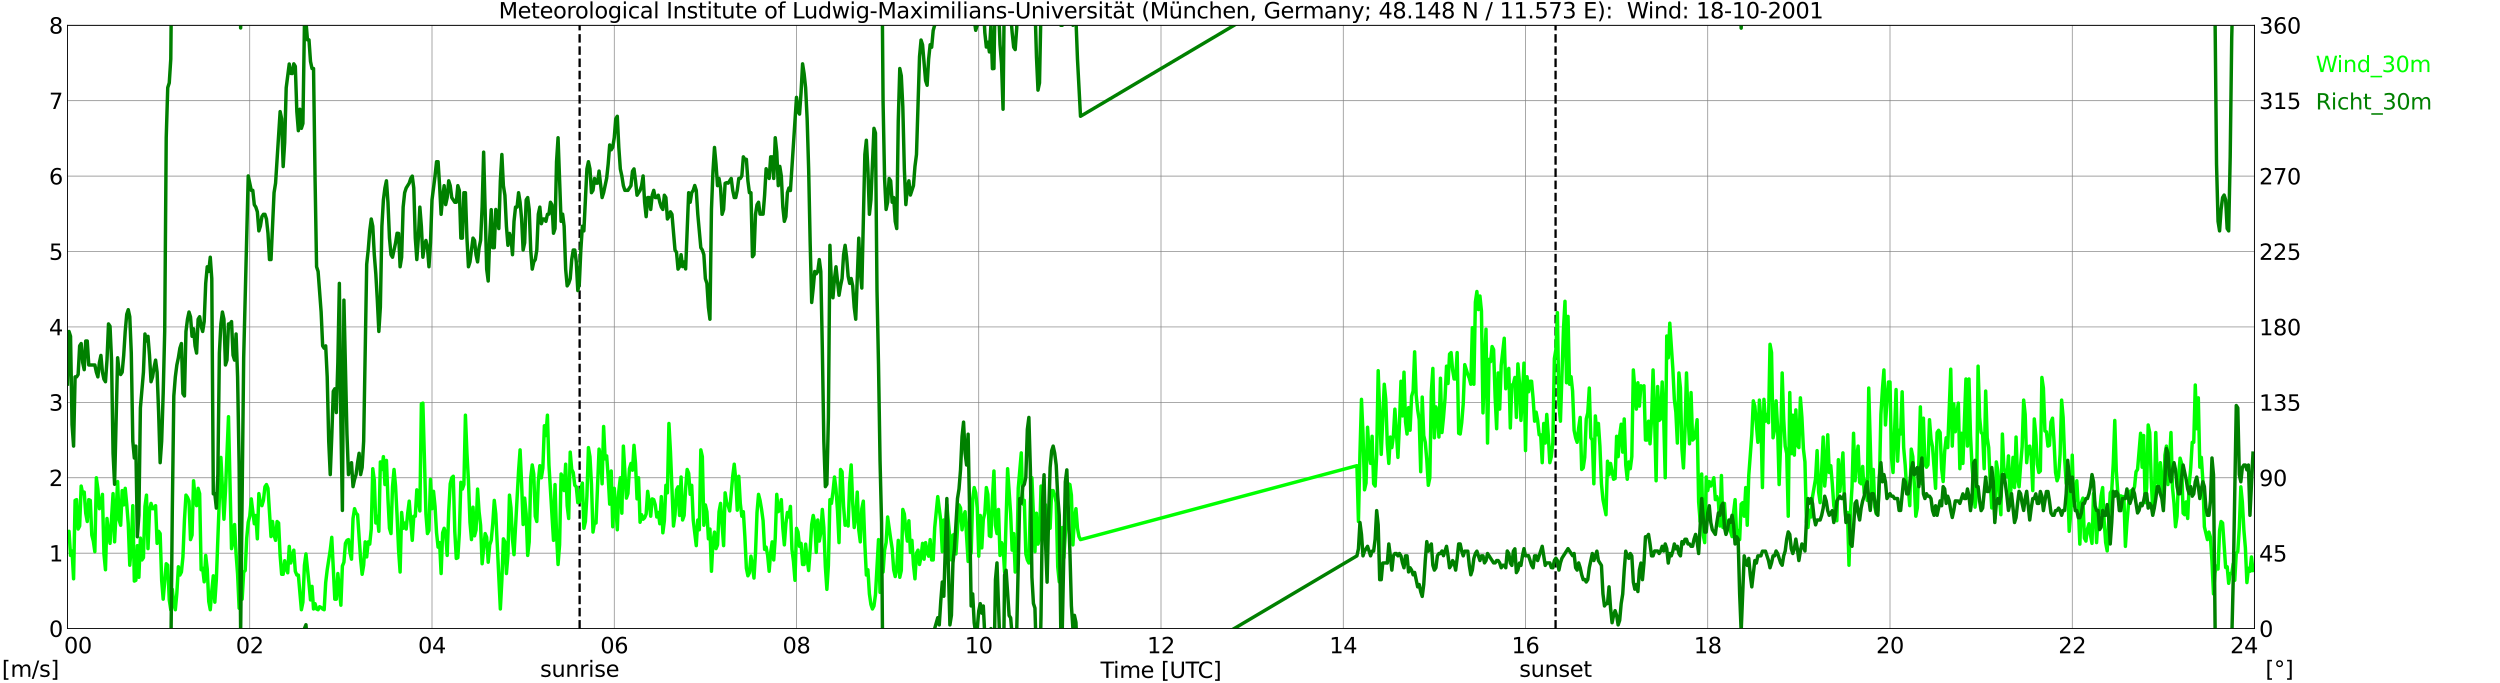 <?xml version="1.0" encoding="utf-8" standalone="no"?>
<!DOCTYPE svg PUBLIC "-//W3C//DTD SVG 1.1//EN"
  "http://www.w3.org/Graphics/SVG/1.1/DTD/svg11.dtd">
<svg xmlns:xlink="http://www.w3.org/1999/xlink" width="1085.4pt" height="296.64pt" viewBox="0 0 1085.4 296.64" xmlns="http://www.w3.org/2000/svg" version="1.1">
 <defs>
  <style type="text/css">*{stroke-linejoin: round; stroke-linecap: butt}</style>
 </defs>
 <g id="figure_1">
  <g id="patch_1">
   <path d="M 0 296.64 
L 1085.4 296.64 
L 1085.4 0 
L 0 0 
z
" style="fill: #ffffff"/>
  </g>
  <g id="axes_1">
   <g id="patch_2">
    <path d="M 29.306 272.909 
L 978.814 272.909 
L 978.814 10.976 
L 29.306 10.976 
z
" style="fill: #ffffff"/>
   </g>
   <g id="patch_3">
    <path d="M 978.814 272.909 
L 978.814 272.909 
L 978.814 10.976 
L 978.814 10.976 
z
" clip-path="url(#p9ec3cef606)" style="fill: #d3d3d3; opacity: 0.25; stroke: #d3d3d3; stroke-linejoin: miter"/>
   </g>
   <g id="matplotlib.axis_1">
    <g id="xtick_1">
     <g id="line2d_1">
      <path d="M 29.306 272.909 
L 29.306 10.976 
" clip-path="url(#p9ec3cef606)" style="fill: none; stroke: #808080; stroke-width: 0.3; stroke-linecap: square"/>
     </g>
     <g id="line2d_2"/>
     <g id="text_1">
      <!--    00 -->
      <g transform="translate(18.733 283.627) scale(0.095 -0.095)">
       <defs>
        <path id="DejaVuSans-20" transform="scale(0.016)"/>
        <path id="DejaVuSans-30" d="M 2034 4250 
Q 1547 4250 1301 3770 
Q 1056 3291 1056 2328 
Q 1056 1369 1301 889 
Q 1547 409 2034 409 
Q 2525 409 2770 889 
Q 3016 1369 3016 2328 
Q 3016 3291 2770 3770 
Q 2525 4250 2034 4250 
z
M 2034 4750 
Q 2819 4750 3233 4129 
Q 3647 3509 3647 2328 
Q 3647 1150 3233 529 
Q 2819 -91 2034 -91 
Q 1250 -91 836 529 
Q 422 1150 422 2328 
Q 422 3509 836 4129 
Q 1250 4750 2034 4750 
z
" transform="scale(0.016)"/>
       </defs>
       <use xlink:href="#DejaVuSans-20"/>
       <use xlink:href="#DejaVuSans-20" transform="translate(31.787 0)"/>
       <use xlink:href="#DejaVuSans-20" transform="translate(63.574 0)"/>
       <use xlink:href="#DejaVuSans-30" transform="translate(95.361 0)"/>
       <use xlink:href="#DejaVuSans-30" transform="translate(158.984 0)"/>
      </g>
     </g>
    </g>
    <g id="xtick_2">
     <g id="line2d_3">
      <path d="M 108.431 272.909 
L 108.431 10.976 
" clip-path="url(#p9ec3cef606)" style="fill: none; stroke: #808080; stroke-width: 0.3; stroke-linecap: square"/>
     </g>
     <g id="line2d_4"/>
     <g id="text_2">
      <!-- 02 -->
      <g transform="translate(102.387 283.627) scale(0.095 -0.095)">
       <defs>
        <path id="DejaVuSans-32" d="M 1228 531 
L 3431 531 
L 3431 0 
L 469 0 
L 469 531 
Q 828 903 1448 1529 
Q 2069 2156 2228 2338 
Q 2531 2678 2651 2914 
Q 2772 3150 2772 3378 
Q 2772 3750 2511 3984 
Q 2250 4219 1831 4219 
Q 1534 4219 1204 4116 
Q 875 4013 500 3803 
L 500 4441 
Q 881 4594 1212 4672 
Q 1544 4750 1819 4750 
Q 2544 4750 2975 4387 
Q 3406 4025 3406 3419 
Q 3406 3131 3298 2873 
Q 3191 2616 2906 2266 
Q 2828 2175 2409 1742 
Q 1991 1309 1228 531 
z
" transform="scale(0.016)"/>
       </defs>
       <use xlink:href="#DejaVuSans-30"/>
       <use xlink:href="#DejaVuSans-32" transform="translate(63.623 0)"/>
      </g>
     </g>
    </g>
    <g id="xtick_3">
     <g id="line2d_5">
      <path d="M 187.557 272.909 
L 187.557 10.976 
" clip-path="url(#p9ec3cef606)" style="fill: none; stroke: #808080; stroke-width: 0.3; stroke-linecap: square"/>
     </g>
     <g id="line2d_6"/>
     <g id="text_3">
      <!-- 04 -->
      <g transform="translate(181.513 283.627) scale(0.095 -0.095)">
       <defs>
        <path id="DejaVuSans-34" d="M 2419 4116 
L 825 1625 
L 2419 1625 
L 2419 4116 
z
M 2253 4666 
L 3047 4666 
L 3047 1625 
L 3713 1625 
L 3713 1100 
L 3047 1100 
L 3047 0 
L 2419 0 
L 2419 1100 
L 313 1100 
L 313 1709 
L 2253 4666 
z
" transform="scale(0.016)"/>
       </defs>
       <use xlink:href="#DejaVuSans-30"/>
       <use xlink:href="#DejaVuSans-34" transform="translate(63.623 0)"/>
      </g>
     </g>
    </g>
    <g id="xtick_4">
     <g id="line2d_7">
      <path d="M 266.683 272.909 
L 266.683 10.976 
" clip-path="url(#p9ec3cef606)" style="fill: none; stroke: #808080; stroke-width: 0.3; stroke-linecap: square"/>
     </g>
     <g id="line2d_8"/>
     <g id="text_4">
      <!-- 06 -->
      <g transform="translate(260.638 283.627) scale(0.095 -0.095)">
       <defs>
        <path id="DejaVuSans-36" d="M 2113 2584 
Q 1688 2584 1439 2293 
Q 1191 2003 1191 1497 
Q 1191 994 1439 701 
Q 1688 409 2113 409 
Q 2538 409 2786 701 
Q 3034 994 3034 1497 
Q 3034 2003 2786 2293 
Q 2538 2584 2113 2584 
z
M 3366 4563 
L 3366 3988 
Q 3128 4100 2886 4159 
Q 2644 4219 2406 4219 
Q 1781 4219 1451 3797 
Q 1122 3375 1075 2522 
Q 1259 2794 1537 2939 
Q 1816 3084 2150 3084 
Q 2853 3084 3261 2657 
Q 3669 2231 3669 1497 
Q 3669 778 3244 343 
Q 2819 -91 2113 -91 
Q 1303 -91 875 529 
Q 447 1150 447 2328 
Q 447 3434 972 4092 
Q 1497 4750 2381 4750 
Q 2619 4750 2861 4703 
Q 3103 4656 3366 4563 
z
" transform="scale(0.016)"/>
       </defs>
       <use xlink:href="#DejaVuSans-30"/>
       <use xlink:href="#DejaVuSans-36" transform="translate(63.623 0)"/>
      </g>
     </g>
    </g>
    <g id="xtick_5">
     <g id="line2d_9">
      <path d="M 345.808 272.909 
L 345.808 10.976 
" clip-path="url(#p9ec3cef606)" style="fill: none; stroke: #808080; stroke-width: 0.3; stroke-linecap: square"/>
     </g>
     <g id="line2d_10"/>
     <g id="text_5">
      <!-- 08 -->
      <g transform="translate(339.764 283.627) scale(0.095 -0.095)">
       <defs>
        <path id="DejaVuSans-38" d="M 2034 2216 
Q 1584 2216 1326 1975 
Q 1069 1734 1069 1313 
Q 1069 891 1326 650 
Q 1584 409 2034 409 
Q 2484 409 2743 651 
Q 3003 894 3003 1313 
Q 3003 1734 2745 1975 
Q 2488 2216 2034 2216 
z
M 1403 2484 
Q 997 2584 770 2862 
Q 544 3141 544 3541 
Q 544 4100 942 4425 
Q 1341 4750 2034 4750 
Q 2731 4750 3128 4425 
Q 3525 4100 3525 3541 
Q 3525 3141 3298 2862 
Q 3072 2584 2669 2484 
Q 3125 2378 3379 2068 
Q 3634 1759 3634 1313 
Q 3634 634 3220 271 
Q 2806 -91 2034 -91 
Q 1263 -91 848 271 
Q 434 634 434 1313 
Q 434 1759 690 2068 
Q 947 2378 1403 2484 
z
M 1172 3481 
Q 1172 3119 1398 2916 
Q 1625 2713 2034 2713 
Q 2441 2713 2670 2916 
Q 2900 3119 2900 3481 
Q 2900 3844 2670 4047 
Q 2441 4250 2034 4250 
Q 1625 4250 1398 4047 
Q 1172 3844 1172 3481 
z
" transform="scale(0.016)"/>
       </defs>
       <use xlink:href="#DejaVuSans-30"/>
       <use xlink:href="#DejaVuSans-38" transform="translate(63.623 0)"/>
      </g>
     </g>
    </g>
    <g id="xtick_6">
     <g id="line2d_11">
      <path d="M 424.934 272.909 
L 424.934 10.976 
" clip-path="url(#p9ec3cef606)" style="fill: none; stroke: #808080; stroke-width: 0.3; stroke-linecap: square"/>
     </g>
     <g id="line2d_12"/>
     <g id="text_6">
      <!-- 10 -->
      <g transform="translate(418.89 283.627) scale(0.095 -0.095)">
       <defs>
        <path id="DejaVuSans-31" d="M 794 531 
L 1825 531 
L 1825 4091 
L 703 3866 
L 703 4441 
L 1819 4666 
L 2450 4666 
L 2450 531 
L 3481 531 
L 3481 0 
L 794 0 
L 794 531 
z
" transform="scale(0.016)"/>
       </defs>
       <use xlink:href="#DejaVuSans-31"/>
       <use xlink:href="#DejaVuSans-30" transform="translate(63.623 0)"/>
      </g>
     </g>
    </g>
    <g id="xtick_7">
     <g id="line2d_13">
      <path d="M 504.06 272.909 
L 504.06 10.976 
" clip-path="url(#p9ec3cef606)" style="fill: none; stroke: #808080; stroke-width: 0.3; stroke-linecap: square"/>
     </g>
     <g id="line2d_14"/>
     <g id="text_7">
      <!-- 12 -->
      <g transform="translate(498.015 283.627) scale(0.095 -0.095)">
       <use xlink:href="#DejaVuSans-31"/>
       <use xlink:href="#DejaVuSans-32" transform="translate(63.623 0)"/>
      </g>
     </g>
    </g>
    <g id="xtick_8">
     <g id="line2d_15">
      <path d="M 583.185 272.909 
L 583.185 10.976 
" clip-path="url(#p9ec3cef606)" style="fill: none; stroke: #808080; stroke-width: 0.3; stroke-linecap: square"/>
     </g>
     <g id="line2d_16"/>
     <g id="text_8">
      <!-- 14 -->
      <g transform="translate(577.141 283.627) scale(0.095 -0.095)">
       <use xlink:href="#DejaVuSans-31"/>
       <use xlink:href="#DejaVuSans-34" transform="translate(63.623 0)"/>
      </g>
     </g>
    </g>
    <g id="xtick_9">
     <g id="line2d_17">
      <path d="M 662.311 272.909 
L 662.311 10.976 
" clip-path="url(#p9ec3cef606)" style="fill: none; stroke: #808080; stroke-width: 0.3; stroke-linecap: square"/>
     </g>
     <g id="line2d_18"/>
     <g id="text_9">
      <!-- 16 -->
      <g transform="translate(656.267 283.627) scale(0.095 -0.095)">
       <use xlink:href="#DejaVuSans-31"/>
       <use xlink:href="#DejaVuSans-36" transform="translate(63.623 0)"/>
      </g>
     </g>
    </g>
    <g id="xtick_10">
     <g id="line2d_19">
      <path d="M 741.437 272.909 
L 741.437 10.976 
" clip-path="url(#p9ec3cef606)" style="fill: none; stroke: #808080; stroke-width: 0.3; stroke-linecap: square"/>
     </g>
     <g id="line2d_20"/>
     <g id="text_10">
      <!-- 18 -->
      <g transform="translate(735.392 283.627) scale(0.095 -0.095)">
       <use xlink:href="#DejaVuSans-31"/>
       <use xlink:href="#DejaVuSans-38" transform="translate(63.623 0)"/>
      </g>
     </g>
    </g>
    <g id="xtick_11">
     <g id="line2d_21">
      <path d="M 820.562 272.909 
L 820.562 10.976 
" clip-path="url(#p9ec3cef606)" style="fill: none; stroke: #808080; stroke-width: 0.3; stroke-linecap: square"/>
     </g>
     <g id="line2d_22"/>
     <g id="text_11">
      <!-- 20 -->
      <g transform="translate(814.518 283.627) scale(0.095 -0.095)">
       <use xlink:href="#DejaVuSans-32"/>
       <use xlink:href="#DejaVuSans-30" transform="translate(63.623 0)"/>
      </g>
     </g>
    </g>
    <g id="xtick_12">
     <g id="line2d_23">
      <path d="M 899.688 272.909 
L 899.688 10.976 
" clip-path="url(#p9ec3cef606)" style="fill: none; stroke: #808080; stroke-width: 0.3; stroke-linecap: square"/>
     </g>
     <g id="line2d_24"/>
     <g id="text_12">
      <!-- 22 -->
      <g transform="translate(893.644 283.627) scale(0.095 -0.095)">
       <use xlink:href="#DejaVuSans-32"/>
       <use xlink:href="#DejaVuSans-32" transform="translate(63.623 0)"/>
      </g>
     </g>
    </g>
    <g id="xtick_13">
     <g id="line2d_25">
      <path d="M 978.814 272.909 
L 978.814 10.976 
" clip-path="url(#p9ec3cef606)" style="fill: none; stroke: #808080; stroke-width: 0.3; stroke-linecap: square"/>
     </g>
     <g id="line2d_26"/>
     <g id="text_13">
      <!-- 24    -->
      <g transform="translate(968.241 283.627) scale(0.095 -0.095)">
       <use xlink:href="#DejaVuSans-32"/>
       <use xlink:href="#DejaVuSans-34" transform="translate(63.623 0)"/>
       <use xlink:href="#DejaVuSans-20" transform="translate(127.246 0)"/>
       <use xlink:href="#DejaVuSans-20" transform="translate(159.033 0)"/>
       <use xlink:href="#DejaVuSans-20" transform="translate(190.82 0)"/>
      </g>
     </g>
    </g>
    <g id="text_14">
     <!-- Time [UTC] -->
     <g transform="translate(477.806 294.322) scale(0.095 -0.095)">
      <defs>
       <path id="DejaVuSans-54" d="M -19 4666 
L 3928 4666 
L 3928 4134 
L 2272 4134 
L 2272 0 
L 1638 0 
L 1638 4134 
L -19 4134 
L -19 4666 
z
" transform="scale(0.016)"/>
       <path id="DejaVuSans-69" d="M 603 3500 
L 1178 3500 
L 1178 0 
L 603 0 
L 603 3500 
z
M 603 4863 
L 1178 4863 
L 1178 4134 
L 603 4134 
L 603 4863 
z
" transform="scale(0.016)"/>
       <path id="DejaVuSans-6d" d="M 3328 2828 
Q 3544 3216 3844 3400 
Q 4144 3584 4550 3584 
Q 5097 3584 5394 3201 
Q 5691 2819 5691 2113 
L 5691 0 
L 5113 0 
L 5113 2094 
Q 5113 2597 4934 2840 
Q 4756 3084 4391 3084 
Q 3944 3084 3684 2787 
Q 3425 2491 3425 1978 
L 3425 0 
L 2847 0 
L 2847 2094 
Q 2847 2600 2669 2842 
Q 2491 3084 2119 3084 
Q 1678 3084 1418 2786 
Q 1159 2488 1159 1978 
L 1159 0 
L 581 0 
L 581 3500 
L 1159 3500 
L 1159 2956 
Q 1356 3278 1631 3431 
Q 1906 3584 2284 3584 
Q 2666 3584 2933 3390 
Q 3200 3197 3328 2828 
z
" transform="scale(0.016)"/>
       <path id="DejaVuSans-65" d="M 3597 1894 
L 3597 1613 
L 953 1613 
Q 991 1019 1311 708 
Q 1631 397 2203 397 
Q 2534 397 2845 478 
Q 3156 559 3463 722 
L 3463 178 
Q 3153 47 2828 -22 
Q 2503 -91 2169 -91 
Q 1331 -91 842 396 
Q 353 884 353 1716 
Q 353 2575 817 3079 
Q 1281 3584 2069 3584 
Q 2775 3584 3186 3129 
Q 3597 2675 3597 1894 
z
M 3022 2063 
Q 3016 2534 2758 2815 
Q 2500 3097 2075 3097 
Q 1594 3097 1305 2825 
Q 1016 2553 972 2059 
L 3022 2063 
z
" transform="scale(0.016)"/>
       <path id="DejaVuSans-5b" d="M 550 4863 
L 1875 4863 
L 1875 4416 
L 1125 4416 
L 1125 -397 
L 1875 -397 
L 1875 -844 
L 550 -844 
L 550 4863 
z
" transform="scale(0.016)"/>
       <path id="DejaVuSans-55" d="M 556 4666 
L 1191 4666 
L 1191 1831 
Q 1191 1081 1462 751 
Q 1734 422 2344 422 
Q 2950 422 3222 751 
Q 3494 1081 3494 1831 
L 3494 4666 
L 4128 4666 
L 4128 1753 
Q 4128 841 3676 375 
Q 3225 -91 2344 -91 
Q 1459 -91 1007 375 
Q 556 841 556 1753 
L 556 4666 
z
" transform="scale(0.016)"/>
       <path id="DejaVuSans-43" d="M 4122 4306 
L 4122 3641 
Q 3803 3938 3442 4084 
Q 3081 4231 2675 4231 
Q 1875 4231 1450 3742 
Q 1025 3253 1025 2328 
Q 1025 1406 1450 917 
Q 1875 428 2675 428 
Q 3081 428 3442 575 
Q 3803 722 4122 1019 
L 4122 359 
Q 3791 134 3420 21 
Q 3050 -91 2638 -91 
Q 1578 -91 968 557 
Q 359 1206 359 2328 
Q 359 3453 968 4101 
Q 1578 4750 2638 4750 
Q 3056 4750 3426 4639 
Q 3797 4528 4122 4306 
z
" transform="scale(0.016)"/>
       <path id="DejaVuSans-5d" d="M 1947 4863 
L 1947 -844 
L 622 -844 
L 622 -397 
L 1369 -397 
L 1369 4416 
L 622 4416 
L 622 4863 
L 1947 4863 
z
" transform="scale(0.016)"/>
      </defs>
      <use xlink:href="#DejaVuSans-54"/>
      <use xlink:href="#DejaVuSans-69" transform="translate(57.959 0)"/>
      <use xlink:href="#DejaVuSans-6d" transform="translate(85.742 0)"/>
      <use xlink:href="#DejaVuSans-65" transform="translate(183.154 0)"/>
      <use xlink:href="#DejaVuSans-20" transform="translate(244.678 0)"/>
      <use xlink:href="#DejaVuSans-5b" transform="translate(276.465 0)"/>
      <use xlink:href="#DejaVuSans-55" transform="translate(315.479 0)"/>
      <use xlink:href="#DejaVuSans-54" transform="translate(388.672 0)"/>
      <use xlink:href="#DejaVuSans-43" transform="translate(443.881 0)"/>
      <use xlink:href="#DejaVuSans-5d" transform="translate(513.705 0)"/>
     </g>
    </g>
   </g>
   <g id="matplotlib.axis_2">
    <g id="ytick_1">
     <g id="line2d_27">
      <path d="M 29.306 272.909 
L 978.814 272.909 
" clip-path="url(#p9ec3cef606)" style="fill: none; stroke: #808080; stroke-width: 0.3; stroke-linecap: square"/>
     </g>
     <g id="line2d_28"/>
     <g id="text_15">
      <!-- 0 -->
      <g transform="translate(21.261 276.518) scale(0.095 -0.095)">
       <use xlink:href="#DejaVuSans-30"/>
      </g>
     </g>
    </g>
    <g id="ytick_2">
     <g id="line2d_29">
      <path d="M 29.306 240.167 
L 978.814 240.167 
" clip-path="url(#p9ec3cef606)" style="fill: none; stroke: #808080; stroke-width: 0.3; stroke-linecap: square"/>
     </g>
     <g id="line2d_30"/>
     <g id="text_16">
      <!-- 1 -->
      <g transform="translate(21.261 243.776) scale(0.095 -0.095)">
       <use xlink:href="#DejaVuSans-31"/>
      </g>
     </g>
    </g>
    <g id="ytick_3">
     <g id="line2d_31">
      <path d="M 29.306 207.426 
L 978.814 207.426 
" clip-path="url(#p9ec3cef606)" style="fill: none; stroke: #808080; stroke-width: 0.3; stroke-linecap: square"/>
     </g>
     <g id="line2d_32"/>
     <g id="text_17">
      <!-- 2 -->
      <g transform="translate(21.261 211.035) scale(0.095 -0.095)">
       <use xlink:href="#DejaVuSans-32"/>
      </g>
     </g>
    </g>
    <g id="ytick_4">
     <g id="line2d_33">
      <path d="M 29.306 174.684 
L 978.814 174.684 
" clip-path="url(#p9ec3cef606)" style="fill: none; stroke: #808080; stroke-width: 0.3; stroke-linecap: square"/>
     </g>
     <g id="line2d_34"/>
     <g id="text_18">
      <!-- 3 -->
      <g transform="translate(21.261 178.293) scale(0.095 -0.095)">
       <defs>
        <path id="DejaVuSans-33" d="M 2597 2516 
Q 3050 2419 3304 2112 
Q 3559 1806 3559 1356 
Q 3559 666 3084 287 
Q 2609 -91 1734 -91 
Q 1441 -91 1130 -33 
Q 819 25 488 141 
L 488 750 
Q 750 597 1062 519 
Q 1375 441 1716 441 
Q 2309 441 2620 675 
Q 2931 909 2931 1356 
Q 2931 1769 2642 2001 
Q 2353 2234 1838 2234 
L 1294 2234 
L 1294 2753 
L 1863 2753 
Q 2328 2753 2575 2939 
Q 2822 3125 2822 3475 
Q 2822 3834 2567 4026 
Q 2313 4219 1838 4219 
Q 1578 4219 1281 4162 
Q 984 4106 628 3988 
L 628 4550 
Q 988 4650 1302 4700 
Q 1616 4750 1894 4750 
Q 2613 4750 3031 4423 
Q 3450 4097 3450 3541 
Q 3450 3153 3228 2886 
Q 3006 2619 2597 2516 
z
" transform="scale(0.016)"/>
       </defs>
       <use xlink:href="#DejaVuSans-33"/>
      </g>
     </g>
    </g>
    <g id="ytick_5">
     <g id="line2d_35">
      <path d="M 29.306 141.942 
L 978.814 141.942 
" clip-path="url(#p9ec3cef606)" style="fill: none; stroke: #808080; stroke-width: 0.3; stroke-linecap: square"/>
     </g>
     <g id="line2d_36"/>
     <g id="text_19">
      <!-- 4 -->
      <g transform="translate(21.261 145.551) scale(0.095 -0.095)">
       <use xlink:href="#DejaVuSans-34"/>
      </g>
     </g>
    </g>
    <g id="ytick_6">
     <g id="line2d_37">
      <path d="M 29.306 109.201 
L 978.814 109.201 
" clip-path="url(#p9ec3cef606)" style="fill: none; stroke: #808080; stroke-width: 0.3; stroke-linecap: square"/>
     </g>
     <g id="line2d_38"/>
     <g id="text_20">
      <!-- 5 -->
      <g transform="translate(21.261 112.81) scale(0.095 -0.095)">
       <defs>
        <path id="DejaVuSans-35" d="M 691 4666 
L 3169 4666 
L 3169 4134 
L 1269 4134 
L 1269 2991 
Q 1406 3038 1543 3061 
Q 1681 3084 1819 3084 
Q 2600 3084 3056 2656 
Q 3513 2228 3513 1497 
Q 3513 744 3044 326 
Q 2575 -91 1722 -91 
Q 1428 -91 1123 -41 
Q 819 9 494 109 
L 494 744 
Q 775 591 1075 516 
Q 1375 441 1709 441 
Q 2250 441 2565 725 
Q 2881 1009 2881 1497 
Q 2881 1984 2565 2268 
Q 2250 2553 1709 2553 
Q 1456 2553 1204 2497 
Q 953 2441 691 2322 
L 691 4666 
z
" transform="scale(0.016)"/>
       </defs>
       <use xlink:href="#DejaVuSans-35"/>
      </g>
     </g>
    </g>
    <g id="ytick_7">
     <g id="line2d_39">
      <path d="M 29.306 76.459 
L 978.814 76.459 
" clip-path="url(#p9ec3cef606)" style="fill: none; stroke: #808080; stroke-width: 0.3; stroke-linecap: square"/>
     </g>
     <g id="line2d_40"/>
     <g id="text_21">
      <!-- 6 -->
      <g transform="translate(21.261 80.068) scale(0.095 -0.095)">
       <use xlink:href="#DejaVuSans-36"/>
      </g>
     </g>
    </g>
    <g id="ytick_8">
     <g id="line2d_41">
      <path d="M 29.306 43.717 
L 978.814 43.717 
" clip-path="url(#p9ec3cef606)" style="fill: none; stroke: #808080; stroke-width: 0.3; stroke-linecap: square"/>
     </g>
     <g id="line2d_42"/>
     <g id="text_22">
      <!-- 7 -->
      <g transform="translate(21.261 47.327) scale(0.095 -0.095)">
       <defs>
        <path id="DejaVuSans-37" d="M 525 4666 
L 3525 4666 
L 3525 4397 
L 1831 0 
L 1172 0 
L 2766 4134 
L 525 4134 
L 525 4666 
z
" transform="scale(0.016)"/>
       </defs>
       <use xlink:href="#DejaVuSans-37"/>
      </g>
     </g>
    </g>
    <g id="ytick_9">
     <g id="line2d_43">
      <path d="M 29.306 10.976 
L 978.814 10.976 
" clip-path="url(#p9ec3cef606)" style="fill: none; stroke: #808080; stroke-width: 0.3; stroke-linecap: square"/>
     </g>
     <g id="line2d_44"/>
     <g id="text_23">
      <!-- 8 -->
      <g transform="translate(21.261 14.585) scale(0.095 -0.095)">
       <use xlink:href="#DejaVuSans-38"/>
      </g>
     </g>
    </g>
   </g>
   <g id="line2d_45">
    <path d="M 251.649 272.909 
L 251.649 10.976 
" clip-path="url(#p9ec3cef606)" style="fill: none; stroke-dasharray: 3.7,1.6; stroke-dashoffset: 0; stroke: #000000"/>
   </g>
   <g id="line2d_46">
    <path d="M 675.367 272.909 
L 675.367 10.976 
" clip-path="url(#p9ec3cef606)" style="fill: none; stroke-dasharray: 3.7,1.6; stroke-dashoffset: 0; stroke: #000000"/>
   </g>
   <g id="line2d_47">
    <path d="M 29.306 233.291 
L 29.965 230.672 
L 30.625 241.149 
L 31.284 239.185 
L 31.943 251.299 
L 32.603 217.248 
L 33.262 216.921 
L 33.921 229.69 
L 34.581 228.38 
L 35.24 211.027 
L 35.9 214.301 
L 36.559 213.646 
L 37.218 222.814 
L 37.878 226.416 
L 38.537 216.921 
L 39.197 217.248 
L 39.856 232.309 
L 40.515 234.928 
L 41.175 239.512 
L 41.834 207.426 
L 42.493 212.337 
L 43.153 220.85 
L 43.812 218.885 
L 44.472 214.629 
L 45.131 240.495 
L 45.79 247.37 
L 46.45 225.106 
L 47.109 231.654 
L 47.768 235.911 
L 49.087 214.301 
L 49.747 235.256 
L 51.065 209.063 
L 51.725 225.761 
L 52.384 228.053 
L 53.043 212.992 
L 53.703 219.213 
L 54.362 212.009 
L 55.022 218.885 
L 55.681 227.398 
L 56.34 245.406 
L 57 237.548 
L 57.659 219.54 
L 58.319 252.282 
L 58.978 251.954 
L 59.637 236.893 
L 60.297 250.644 
L 60.956 233.619 
L 61.615 243.114 
L 62.275 242.132 
L 62.934 219.867 
L 63.594 214.956 
L 64.253 238.203 
L 64.912 221.832 
L 65.572 218.558 
L 66.231 220.85 
L 66.89 220.85 
L 67.55 219.54 
L 68.209 235.911 
L 68.869 230.672 
L 69.528 231.654 
L 70.187 251.954 
L 70.847 260.14 
L 72.166 244.751 
L 72.825 245.406 
L 73.484 260.467 
L 74.144 264.723 
L 74.803 255.883 
L 75.462 262.431 
L 76.122 264.723 
L 76.781 257.52 
L 77.441 246.061 
L 78.1 249.662 
L 78.759 248.353 
L 79.419 241.804 
L 80.078 225.761 
L 80.737 214.956 
L 81.397 215.938 
L 82.056 217.575 
L 82.716 234.274 
L 83.375 232.309 
L 84.034 208.735 
L 84.694 215.938 
L 85.353 219.54 
L 86.013 212.009 
L 86.672 214.301 
L 87.331 247.37 
L 87.991 246.715 
L 88.65 252.609 
L 89.309 241.149 
L 89.969 247.043 
L 90.628 261.122 
L 91.288 264.723 
L 91.947 256.538 
L 92.606 249.99 
L 93.266 261.449 
L 93.925 251.627 
L 95.903 198.585 
L 97.222 225.433 
L 97.881 213.319 
L 99.2 180.905 
L 100.519 238.203 
L 101.178 235.256 
L 101.838 227.725 
L 102.497 240.495 
L 103.156 249.335 
L 103.816 264.069 
L 104.475 254.901 
L 105.135 260.14 
L 105.794 248.353 
L 106.453 247.698 
L 107.113 233.619 
L 107.772 226.743 
L 108.431 224.124 
L 109.091 216.593 
L 110.41 227.398 
L 111.069 223.796 
L 111.728 233.946 
L 112.388 214.301 
L 113.047 218.23 
L 113.707 219.54 
L 114.366 217.248 
L 115.025 211.355 
L 115.685 210.372 
L 116.344 212.009 
L 117.663 232.964 
L 118.322 226.416 
L 118.982 232.309 
L 119.641 234.601 
L 120.3 226.416 
L 120.96 227.071 
L 121.619 241.149 
L 122.278 249.335 
L 122.938 249.335 
L 123.597 243.441 
L 124.257 247.043 
L 124.916 248.68 
L 125.575 237.22 
L 126.235 244.424 
L 127.553 238.857 
L 128.213 248.025 
L 128.872 249.662 
L 129.532 249.662 
L 130.85 264.723 
L 131.51 261.449 
L 132.169 245.406 
L 132.829 240.495 
L 134.147 253.264 
L 134.807 260.467 
L 135.466 254.573 
L 136.125 264.396 
L 136.785 262.104 
L 137.444 264.396 
L 138.104 264.723 
L 138.763 263.414 
L 139.422 263.741 
L 140.082 264.396 
L 140.741 264.723 
L 141.4 252.936 
L 142.06 247.37 
L 143.379 238.857 
L 144.038 233.291 
L 145.357 260.14 
L 146.016 260.14 
L 146.676 249.007 
L 147.994 262.759 
L 148.654 245.733 
L 149.313 244.096 
L 149.972 235.911 
L 150.632 234.601 
L 151.291 234.274 
L 151.951 239.84 
L 152.61 242.786 
L 153.269 225.106 
L 153.929 220.85 
L 154.588 222.814 
L 155.247 223.469 
L 156.566 242.786 
L 157.226 249.335 
L 157.885 245.406 
L 158.544 235.256 
L 159.204 241.804 
L 159.863 235.256 
L 160.523 236.238 
L 161.182 229.69 
L 161.841 203.497 
L 162.501 208.408 
L 163.16 227.071 
L 163.819 224.124 
L 164.479 230.672 
L 165.138 200.55 
L 165.798 203.824 
L 166.457 198.258 
L 167.116 210.372 
L 167.776 199.895 
L 168.435 216.593 
L 169.094 229.362 
L 169.754 231.654 
L 170.413 211.355 
L 171.073 203.824 
L 171.732 211.027 
L 172.391 223.796 
L 173.051 238.857 
L 173.71 248.353 
L 174.37 222.487 
L 175.029 229.362 
L 175.688 227.071 
L 176.348 229.69 
L 177.007 222.814 
L 177.666 217.575 
L 178.985 234.601 
L 179.645 224.124 
L 180.304 224.124 
L 180.963 212.664 
L 181.623 216.266 
L 182.282 221.832 
L 182.941 175.339 
L 183.601 175.011 
L 184.92 223.142 
L 185.579 231.654 
L 186.238 230.345 
L 186.898 208.08 
L 187.557 220.85 
L 188.217 213.319 
L 188.876 219.867 
L 189.535 231.327 
L 190.195 237.548 
L 190.854 235.583 
L 191.513 249.007 
L 192.173 231.327 
L 192.832 229.362 
L 193.492 231.982 
L 194.151 241.149 
L 194.81 222.159 
L 195.47 210.045 
L 196.129 207.426 
L 196.788 206.771 
L 197.448 230.672 
L 198.107 242.459 
L 198.767 242.132 
L 199.426 231.654 
L 200.085 209.39 
L 200.745 212.337 
L 201.404 210.372 
L 202.063 180.25 
L 202.723 196.621 
L 203.382 208.735 
L 204.042 226.743 
L 204.701 234.274 
L 205.36 220.195 
L 206.02 232.637 
L 206.679 230.017 
L 207.339 212.337 
L 207.998 222.159 
L 208.657 228.053 
L 209.317 244.751 
L 210.635 231.654 
L 211.295 233.291 
L 211.954 244.096 
L 212.614 236.566 
L 213.273 234.601 
L 213.932 227.398 
L 214.592 217.248 
L 215.251 223.142 
L 217.229 264.396 
L 217.889 251.954 
L 218.548 233.946 
L 219.207 235.256 
L 219.867 249.007 
L 220.526 240.822 
L 221.186 214.956 
L 221.845 220.522 
L 222.504 234.274 
L 223.164 240.822 
L 225.142 204.479 
L 225.801 195.311 
L 226.461 210.045 
L 227.12 227.725 
L 227.779 216.266 
L 228.439 223.142 
L 229.098 241.149 
L 229.757 235.256 
L 230.417 207.426 
L 231.076 201.859 
L 231.736 205.788 
L 232.395 224.124 
L 233.054 226.416 
L 233.714 209.063 
L 234.373 202.187 
L 235.033 207.426 
L 235.692 203.169 
L 236.351 184.834 
L 237.011 189.09 
L 237.67 180.25 
L 238.329 201.859 
L 240.308 234.601 
L 240.967 210.372 
L 241.626 231.982 
L 242.286 245.078 
L 242.945 236.566 
L 243.604 205.788 
L 244.264 207.098 
L 244.923 212.992 
L 245.583 201.532 
L 246.242 219.54 
L 246.901 225.106 
L 247.561 196.293 
L 248.22 203.824 
L 248.88 205.134 
L 249.539 210.7 
L 250.198 211.355 
L 250.858 218.23 
L 251.517 217.903 
L 252.176 212.337 
L 252.836 209.717 
L 253.495 229.362 
L 254.155 226.416 
L 254.814 215.284 
L 255.473 194.329 
L 256.133 198.258 
L 256.792 210.372 
L 257.451 231 
L 258.111 226.743 
L 258.77 227.071 
L 260.089 194.984 
L 260.748 197.93 
L 261.408 210.045 
L 262.067 185.161 
L 262.726 199.24 
L 263.386 197.93 
L 264.045 207.098 
L 264.705 218.885 
L 265.364 204.479 
L 266.023 228.708 
L 266.683 212.009 
L 267.342 219.213 
L 268.002 230.017 
L 268.661 213.319 
L 269.32 207.426 
L 269.98 222.814 
L 270.639 193.674 
L 271.958 216.266 
L 272.617 214.301 
L 273.277 203.497 
L 273.936 201.205 
L 274.595 204.151 
L 275.255 193.347 
L 275.914 201.205 
L 276.573 216.593 
L 277.233 207.426 
L 277.892 226.743 
L 278.552 223.469 
L 279.211 225.433 
L 279.87 224.779 
L 280.53 223.142 
L 281.189 213.319 
L 281.849 218.23 
L 282.508 224.124 
L 283.167 216.593 
L 283.827 216.921 
L 284.486 219.213 
L 285.145 224.451 
L 285.805 222.487 
L 286.464 227.398 
L 287.124 215.611 
L 287.783 231.327 
L 288.442 226.088 
L 289.102 210.7 
L 289.761 213.974 
L 290.42 183.852 
L 291.08 195.966 
L 292.399 228.38 
L 293.058 223.469 
L 293.717 212.664 
L 294.377 211.355 
L 295.036 223.796 
L 295.696 207.098 
L 296.355 225.761 
L 297.014 223.796 
L 297.674 212.009 
L 298.333 203.824 
L 298.992 205.461 
L 299.652 214.629 
L 300.311 210.7 
L 300.971 225.761 
L 302.289 236.893 
L 302.949 225.761 
L 303.608 230.017 
L 304.267 195.311 
L 304.927 198.258 
L 305.586 228.053 
L 306.246 219.213 
L 306.905 222.159 
L 307.564 233.946 
L 308.224 229.69 
L 308.883 248.025 
L 309.543 235.256 
L 310.202 231 
L 310.861 238.203 
L 311.521 236.566 
L 312.18 222.159 
L 312.839 218.558 
L 314.158 236.893 
L 314.818 213.974 
L 315.477 218.23 
L 316.136 219.54 
L 316.796 221.832 
L 318.114 206.771 
L 318.774 201.532 
L 319.433 208.08 
L 320.093 221.504 
L 320.752 206.771 
L 321.411 218.558 
L 322.071 224.124 
L 322.73 222.159 
L 323.39 232.964 
L 324.049 246.715 
L 324.708 249.99 
L 325.368 248.68 
L 326.027 241.477 
L 326.686 245.733 
L 327.346 250.972 
L 328.005 240.167 
L 328.665 222.487 
L 329.324 214.629 
L 329.983 217.248 
L 330.643 221.177 
L 331.302 226.088 
L 331.961 238.53 
L 332.621 237.548 
L 333.28 241.149 
L 333.94 248.025 
L 334.599 239.84 
L 335.258 235.256 
L 335.918 243.114 
L 336.577 233.619 
L 337.236 214.629 
L 337.896 222.159 
L 338.555 221.177 
L 339.215 216.921 
L 339.874 229.362 
L 340.533 236.566 
L 341.193 227.398 
L 341.852 222.487 
L 342.512 224.451 
L 343.171 219.867 
L 343.83 238.53 
L 344.49 243.769 
L 345.149 251.954 
L 345.808 229.362 
L 346.468 231 
L 347.127 237.22 
L 347.787 235.911 
L 348.446 245.078 
L 349.105 245.078 
L 349.765 236.238 
L 350.424 242.786 
L 351.083 247.698 
L 351.743 238.53 
L 352.402 227.725 
L 353.062 223.796 
L 353.721 227.071 
L 354.38 239.84 
L 355.04 225.761 
L 355.699 234.928 
L 356.359 231.327 
L 357.018 221.177 
L 357.677 229.035 
L 358.337 246.061 
L 358.996 255.883 
L 359.655 245.406 
L 360.315 216.921 
L 360.974 218.558 
L 361.634 213.646 
L 362.293 207.098 
L 362.952 212.337 
L 363.612 221.832 
L 364.271 235.583 
L 364.93 203.824 
L 365.59 204.806 
L 366.249 219.867 
L 366.909 228.053 
L 367.568 226.416 
L 368.227 228.38 
L 368.887 209.717 
L 369.546 201.859 
L 370.206 218.558 
L 370.865 229.035 
L 371.524 224.451 
L 372.184 213.646 
L 372.843 230.017 
L 373.502 235.256 
L 374.162 220.85 
L 374.821 217.575 
L 375.481 236.238 
L 376.14 249.662 
L 376.799 247.37 
L 377.459 257.848 
L 378.118 262.431 
L 378.777 264.396 
L 379.437 263.086 
L 380.096 258.175 
L 381.415 234.274 
L 382.074 257.193 
L 382.734 247.37 
L 383.393 248.353 
L 384.053 238.857 
L 384.712 235.583 
L 385.371 224.451 
L 386.69 233.946 
L 387.349 238.203 
L 388.009 247.37 
L 388.668 250.317 
L 389.328 247.043 
L 389.987 234.601 
L 390.646 250.644 
L 391.306 247.698 
L 391.965 221.177 
L 392.624 223.142 
L 393.284 230.017 
L 393.943 234.928 
L 394.603 226.088 
L 395.262 239.84 
L 395.921 234.601 
L 396.581 245.078 
L 397.24 251.299 
L 397.899 240.167 
L 398.559 238.857 
L 399.218 245.078 
L 399.878 241.804 
L 400.537 235.911 
L 401.196 242.786 
L 401.856 235.583 
L 402.515 239.84 
L 403.175 241.477 
L 403.834 234.274 
L 404.493 243.114 
L 405.153 243.114 
L 405.812 229.035 
L 407.131 215.611 
L 408.45 226.088 
L 409.109 239.512 
L 409.768 225.761 
L 410.428 229.362 
L 411.087 219.213 
L 412.406 233.946 
L 413.065 243.114 
L 413.725 232.309 
L 414.384 231.982 
L 415.043 240.495 
L 416.362 219.213 
L 417.022 220.522 
L 417.681 230.017 
L 418.34 224.451 
L 419 222.159 
L 420.318 243.769 
L 420.978 219.54 
L 421.637 240.167 
L 422.297 216.593 
L 422.956 211.682 
L 423.615 213.974 
L 424.275 220.522 
L 424.934 241.477 
L 425.593 223.796 
L 426.253 237.875 
L 426.912 225.433 
L 427.572 222.814 
L 428.231 211.682 
L 428.89 214.629 
L 429.55 232.637 
L 430.209 232.964 
L 430.869 216.593 
L 431.528 204.479 
L 432.187 228.053 
L 432.847 231.654 
L 433.506 221.177 
L 434.165 241.149 
L 434.825 235.583 
L 435.484 237.22 
L 436.144 248.353 
L 437.462 203.497 
L 438.781 223.142 
L 439.44 238.857 
L 440.1 231.654 
L 440.759 248.353 
L 441.419 246.388 
L 442.078 212.009 
L 443.397 196.621 
L 444.056 218.885 
L 444.716 217.248 
L 445.375 240.495 
L 446.034 243.114 
L 446.694 244.424 
L 447.353 217.903 
L 448.012 207.426 
L 449.331 239.512 
L 449.991 222.814 
L 450.65 236.238 
L 451.309 234.274 
L 451.969 211.027 
L 452.628 215.611 
L 453.287 229.69 
L 453.947 219.213 
L 454.606 224.779 
L 455.266 226.088 
L 455.925 229.362 
L 456.584 212.992 
L 457.244 212.992 
L 457.903 214.956 
L 458.563 218.23 
L 459.222 246.061 
L 459.881 252.609 
L 460.541 249.99 
L 461.2 229.035 
L 461.859 242.132 
L 462.519 231.982 
L 463.178 228.38 
L 463.838 210.045 
L 464.497 210.372 
L 465.156 214.956 
L 465.816 236.566 
L 466.475 225.106 
L 467.134 220.85 
L 467.794 229.362 
L 468.453 232.964 
L 469.113 234.274 
L 589.12 202.187 
L 589.779 226.416 
L 590.439 196.621 
L 591.098 173.374 
L 591.757 188.108 
L 592.417 212.664 
L 593.076 209.717 
L 593.736 185.489 
L 594.395 196.293 
L 595.054 201.205 
L 595.714 189.418 
L 596.373 210.045 
L 597.032 211.027 
L 597.692 197.276 
L 598.351 160.932 
L 599.67 197.276 
L 600.989 166.826 
L 601.648 173.374 
L 602.307 192.692 
L 602.967 201.205 
L 603.626 189.745 
L 604.286 194.329 
L 604.945 189.418 
L 605.604 177.631 
L 606.923 198.585 
L 607.582 184.179 
L 608.242 165.516 
L 608.901 180.577 
L 609.561 161.587 
L 610.22 183.197 
L 610.879 188.435 
L 611.539 176.976 
L 612.198 186.798 
L 612.858 172.065 
L 613.517 169.773 
L 614.176 152.747 
L 614.836 171.41 
L 615.495 177.958 
L 616.154 182.214 
L 616.814 204.806 
L 617.473 172.392 
L 618.133 189.09 
L 618.792 192.037 
L 619.451 199.568 
L 620.111 210.7 
L 620.77 207.426 
L 621.429 170.1 
L 622.089 159.95 
L 622.748 190.072 
L 623.408 176.648 
L 624.067 178.94 
L 624.726 189.745 
L 625.386 164.207 
L 626.045 187.781 
L 626.705 181.232 
L 627.364 173.047 
L 628.023 158.968 
L 628.683 166.498 
L 629.342 153.729 
L 630.001 153.074 
L 630.661 160.605 
L 631.32 164.534 
L 631.98 164.534 
L 632.639 153.074 
L 633.298 188.108 
L 633.958 188.435 
L 634.617 183.524 
L 635.276 175.339 
L 635.936 158.313 
L 637.255 162.569 
L 637.914 164.207 
L 638.573 166.826 
L 639.233 142.27 
L 639.892 166.826 
L 640.552 131.137 
L 641.211 126.554 
L 641.87 134.412 
L 642.53 128.518 
L 643.189 135.066 
L 643.848 179.268 
L 644.508 158.968 
L 645.167 142.924 
L 645.827 192.364 
L 646.486 156.021 
L 647.145 157.003 
L 647.805 150.455 
L 648.464 151.765 
L 649.123 172.392 
L 649.783 186.143 
L 650.442 161.915 
L 651.102 177.631 
L 651.761 158.64 
L 653.08 146.853 
L 653.739 168.79 
L 654.399 162.242 
L 655.058 159.95 
L 655.717 185.816 
L 656.377 167.153 
L 657.036 166.826 
L 657.695 163.879 
L 658.355 181.232 
L 659.014 157.986 
L 659.674 165.844 
L 660.333 182.542 
L 660.992 171.082 
L 661.652 157.658 
L 662.311 195.639 
L 662.97 163.552 
L 663.63 170.1 
L 664.289 165.516 
L 664.949 165.516 
L 665.608 173.047 
L 666.267 182.869 
L 666.927 178.94 
L 667.586 182.542 
L 668.246 188.763 
L 668.905 188.763 
L 669.564 200.877 
L 670.224 183.852 
L 670.883 192.364 
L 671.542 179.923 
L 672.202 189.09 
L 672.861 200.877 
L 673.521 198.258 
L 674.18 192.037 
L 674.839 155.694 
L 675.499 151.765 
L 676.158 135.721 
L 676.817 175.666 
L 677.477 182.869 
L 678.796 142.924 
L 679.455 130.81 
L 680.114 166.171 
L 680.774 137.358 
L 681.433 166.826 
L 682.092 163.552 
L 682.752 169.773 
L 683.411 186.798 
L 684.071 190.072 
L 684.73 192.037 
L 685.389 185.816 
L 686.049 181.232 
L 686.708 203.824 
L 687.368 203.169 
L 688.027 198.585 
L 688.686 181.887 
L 689.346 179.268 
L 690.005 168.463 
L 690.664 190.072 
L 691.324 191.055 
L 691.983 210.045 
L 692.643 180.577 
L 693.302 188.763 
L 693.961 183.852 
L 694.621 193.674 
L 695.28 210.045 
L 695.939 216.921 
L 697.258 223.469 
L 697.918 200.222 
L 698.577 206.116 
L 699.236 201.205 
L 700.555 208.08 
L 701.215 207.753 
L 701.874 189.418 
L 702.533 198.258 
L 703.193 189.09 
L 703.852 184.179 
L 704.511 196.293 
L 705.171 181.887 
L 705.83 201.859 
L 706.49 208.08 
L 707.149 200.55 
L 707.808 203.497 
L 708.468 198.258 
L 709.127 160.605 
L 710.446 177.631 
L 711.105 166.171 
L 711.765 176.321 
L 712.424 167.481 
L 713.083 168.136 
L 713.743 167.481 
L 714.402 191.055 
L 715.062 191.055 
L 715.721 182.869 
L 716.38 192.692 
L 717.04 181.887 
L 717.699 160.605 
L 718.358 181.232 
L 719.018 208.735 
L 719.677 167.808 
L 720.337 182.542 
L 720.996 181.887 
L 721.655 165.844 
L 722.315 181.56 
L 722.974 207.426 
L 723.633 145.871 
L 724.293 155.366 
L 724.952 140.305 
L 726.271 159.95 
L 726.93 173.374 
L 727.59 178.94 
L 728.249 192.364 
L 728.909 161.915 
L 729.568 168.463 
L 730.227 194.984 
L 730.887 203.169 
L 731.546 187.126 
L 732.205 161.915 
L 732.865 180.25 
L 733.524 192.692 
L 734.184 170.427 
L 734.843 191.055 
L 735.502 190.4 
L 736.162 187.781 
L 736.821 182.214 
L 737.48 217.903 
L 738.14 226.416 
L 738.799 205.788 
L 739.459 232.309 
L 740.118 235.583 
L 740.777 207.098 
L 741.437 212.992 
L 742.096 209.063 
L 742.756 211.027 
L 743.415 209.717 
L 744.074 207.426 
L 744.734 216.921 
L 745.393 215.611 
L 746.052 217.903 
L 746.712 228.38 
L 747.371 206.443 
L 748.031 229.035 
L 748.69 218.558 
L 749.349 229.035 
L 750.009 228.053 
L 750.668 226.088 
L 751.327 230.672 
L 751.987 232.964 
L 752.646 222.487 
L 753.306 216.921 
L 753.965 232.309 
L 754.624 230.345 
L 755.284 234.274 
L 755.943 218.885 
L 756.602 218.23 
L 757.262 224.124 
L 757.921 211.682 
L 758.581 228.053 
L 759.24 206.443 
L 760.559 188.763 
L 761.218 174.029 
L 761.878 176.321 
L 763.196 192.037 
L 763.856 173.702 
L 764.515 182.214 
L 765.174 211.682 
L 765.834 173.374 
L 766.493 182.869 
L 767.153 179.923 
L 767.812 183.524 
L 768.471 149.473 
L 769.131 153.074 
L 769.79 190.072 
L 770.449 186.471 
L 771.109 174.029 
L 771.768 185.816 
L 772.428 210.372 
L 773.087 192.037 
L 773.746 161.915 
L 774.406 181.887 
L 775.065 193.674 
L 775.725 196.948 
L 776.384 224.124 
L 777.043 170.427 
L 777.703 196.948 
L 778.362 180.25 
L 779.021 197.603 
L 779.681 177.958 
L 780.34 193.347 
L 781 194.329 
L 781.659 172.719 
L 782.318 181.232 
L 782.978 194.984 
L 783.637 200.55 
L 784.296 226.743 
L 784.956 229.035 
L 785.615 221.504 
L 786.275 224.451 
L 786.934 215.611 
L 788.253 207.753 
L 788.912 195.639 
L 789.572 213.646 
L 790.231 218.23 
L 791.55 189.745 
L 792.209 211.027 
L 792.868 203.824 
L 793.528 188.763 
L 794.187 205.134 
L 794.847 202.187 
L 795.506 210.045 
L 796.165 219.54 
L 796.825 222.159 
L 797.484 226.088 
L 798.143 199.568 
L 798.803 213.319 
L 800.122 196.621 
L 800.781 217.903 
L 801.44 225.761 
L 802.1 222.487 
L 802.759 245.406 
L 803.419 222.159 
L 804.078 211.355 
L 804.737 188.108 
L 805.397 208.735 
L 806.056 198.913 
L 806.715 193.674 
L 807.375 209.39 
L 808.034 210.045 
L 808.694 202.514 
L 809.353 213.974 
L 810.012 208.408 
L 810.672 217.248 
L 811.331 168.463 
L 812.65 216.266 
L 813.309 203.824 
L 813.969 220.195 
L 814.628 223.142 
L 815.287 221.504 
L 815.947 209.717 
L 816.606 179.923 
L 817.265 169.118 
L 817.925 160.605 
L 818.584 184.506 
L 819.244 174.029 
L 819.903 165.844 
L 820.562 165.844 
L 821.222 198.913 
L 821.881 205.134 
L 823.2 169.118 
L 823.859 200.222 
L 824.519 186.798 
L 825.178 188.435 
L 825.837 170.1 
L 826.497 194.329 
L 827.156 201.859 
L 827.816 212.664 
L 828.475 211.682 
L 829.134 219.54 
L 829.794 194.984 
L 830.453 198.258 
L 831.112 210.045 
L 831.772 224.124 
L 832.431 220.522 
L 833.091 200.55 
L 833.75 176.648 
L 834.409 210.045 
L 835.069 181.56 
L 835.728 201.532 
L 836.388 202.842 
L 837.047 201.859 
L 837.706 182.214 
L 838.366 190.727 
L 839.025 194.001 
L 840.344 212.009 
L 841.003 187.781 
L 841.663 186.798 
L 842.322 187.781 
L 842.981 203.497 
L 843.641 209.063 
L 844.3 195.966 
L 844.959 190.072 
L 845.619 194.329 
L 846.938 160.278 
L 847.597 193.674 
L 848.256 175.339 
L 848.916 187.453 
L 849.575 179.595 
L 850.235 175.011 
L 850.894 203.497 
L 851.553 188.108 
L 852.213 201.205 
L 853.531 164.534 
L 854.191 193.674 
L 854.85 164.534 
L 855.51 189.09 
L 856.169 202.187 
L 856.828 210.045 
L 857.488 220.195 
L 858.147 214.301 
L 858.806 158.968 
L 859.466 181.232 
L 860.125 187.781 
L 860.785 188.435 
L 861.444 203.497 
L 862.103 169.773 
L 862.763 190.072 
L 863.422 194.329 
L 864.082 209.717 
L 864.741 220.522 
L 865.4 209.063 
L 866.06 225.106 
L 866.719 200.55 
L 867.378 204.479 
L 868.038 215.611 
L 868.697 223.469 
L 869.357 188.435 
L 870.016 203.497 
L 870.675 204.806 
L 871.335 207.098 
L 871.994 197.93 
L 872.653 216.266 
L 873.313 209.717 
L 873.972 198.585 
L 874.632 211.682 
L 875.291 189.745 
L 875.95 207.753 
L 876.61 211.355 
L 877.269 201.859 
L 877.929 194.001 
L 878.588 173.702 
L 879.247 179.923 
L 879.907 200.877 
L 880.566 194.001 
L 881.225 193.674 
L 881.885 198.258 
L 882.544 212.992 
L 883.204 181.887 
L 883.863 189.09 
L 884.522 201.532 
L 885.182 205.134 
L 885.841 204.479 
L 886.5 163.879 
L 887.16 168.463 
L 887.819 187.126 
L 888.479 187.453 
L 889.138 193.674 
L 889.797 193.347 
L 890.457 183.197 
L 891.116 181.56 
L 891.775 191.71 
L 892.435 205.134 
L 893.094 208.735 
L 893.754 206.771 
L 894.413 197.276 
L 895.072 173.702 
L 895.732 181.232 
L 896.391 199.24 
L 897.051 209.717 
L 897.71 212.009 
L 898.369 230.672 
L 899.029 222.814 
L 899.688 197.603 
L 900.347 219.54 
L 901.007 215.611 
L 901.666 208.735 
L 902.326 220.522 
L 902.985 236.238 
L 903.644 218.23 
L 904.304 216.266 
L 904.963 233.619 
L 905.622 234.928 
L 906.282 229.69 
L 906.941 227.398 
L 907.601 232.309 
L 908.26 235.911 
L 908.919 214.301 
L 909.579 220.195 
L 910.238 235.583 
L 910.898 224.779 
L 911.557 222.814 
L 912.216 215.284 
L 912.876 211.682 
L 913.535 226.088 
L 914.194 235.583 
L 914.854 239.185 
L 916.173 213.974 
L 916.832 212.992 
L 917.491 201.205 
L 918.151 182.542 
L 918.81 204.479 
L 919.469 213.974 
L 920.129 219.213 
L 920.788 215.284 
L 921.448 215.611 
L 922.107 215.611 
L 922.766 237.22 
L 923.426 227.071 
L 924.085 219.213 
L 924.745 213.319 
L 925.404 212.992 
L 926.063 213.319 
L 926.723 211.355 
L 927.382 204.806 
L 928.041 203.824 
L 929.36 188.108 
L 930.02 202.842 
L 930.679 189.09 
L 931.338 218.23 
L 931.998 211.682 
L 932.657 184.506 
L 933.316 187.781 
L 933.976 208.408 
L 934.635 221.504 
L 935.295 219.867 
L 935.954 187.781 
L 936.613 209.39 
L 937.273 210.372 
L 937.932 200.877 
L 939.251 218.885 
L 939.91 197.603 
L 940.57 193.674 
L 941.229 210.372 
L 941.888 200.55 
L 942.548 187.781 
L 943.207 211.682 
L 943.867 218.558 
L 944.526 228.708 
L 945.185 224.124 
L 945.845 207.098 
L 946.504 198.913 
L 947.163 201.205 
L 947.823 222.814 
L 948.482 223.469 
L 949.142 217.903 
L 949.801 225.106 
L 950.46 210.372 
L 951.12 203.169 
L 951.779 192.037 
L 952.438 192.037 
L 953.098 167.153 
L 953.757 186.143 
L 954.417 172.719 
L 955.076 202.842 
L 955.735 198.585 
L 956.395 208.735 
L 957.054 228.708 
L 958.373 234.274 
L 959.032 231 
L 959.692 233.291 
L 960.351 243.769 
L 961.01 257.848 
L 961.67 248.68 
L 962.329 245.733 
L 962.989 247.043 
L 963.648 230.345 
L 964.307 226.416 
L 964.967 227.071 
L 966.285 246.388 
L 966.945 246.061 
L 967.604 253.264 
L 968.264 249.007 
L 968.923 249.007 
L 969.582 244.751 
L 970.242 251.954 
L 970.901 240.167 
L 971.561 239.512 
L 972.22 229.035 
L 972.879 211.355 
L 973.539 217.903 
L 974.198 230.017 
L 974.857 237.875 
L 975.517 252.936 
L 976.176 246.715 
L 976.836 248.025 
L 977.495 241.804 
L 978.154 247.698 
L 978.154 247.698 
" clip-path="url(#p9ec3cef606)" style="fill: none; stroke: #00ff00; stroke-width: 1.5; stroke-linecap: square"/>
   </g>
   <g id="patch_4">
    <path d="M 29.306 272.909 
L 29.306 10.976 
" style="fill: none; stroke: #000000; stroke-width: 0.3; stroke-linejoin: miter; stroke-linecap: square"/>
   </g>
   <g id="patch_5">
    <path d="M 978.814 272.909 
L 978.814 10.976 
" style="fill: none; stroke: #000000; stroke-width: 0.3; stroke-linejoin: miter; stroke-linecap: square"/>
   </g>
   <g id="patch_6">
    <path d="M 29.306 272.909 
L 978.814 272.909 
" style="fill: none; stroke: #000000; stroke-width: 0.3; stroke-linejoin: miter; stroke-linecap: square"/>
   </g>
   <g id="patch_7">
    <path d="M 29.306 10.976 
L 978.814 10.976 
" style="fill: none; stroke: #000000; stroke-width: 0.3; stroke-linejoin: miter; stroke-linecap: square"/>
   </g>
   <g id="text_24">
    <!-- sunrise -->
    <g transform="translate(234.484 293.863) scale(0.095 -0.095)">
     <defs>
      <path id="DejaVuSans-73" d="M 2834 3397 
L 2834 2853 
Q 2591 2978 2328 3040 
Q 2066 3103 1784 3103 
Q 1356 3103 1142 2972 
Q 928 2841 928 2578 
Q 928 2378 1081 2264 
Q 1234 2150 1697 2047 
L 1894 2003 
Q 2506 1872 2764 1633 
Q 3022 1394 3022 966 
Q 3022 478 2636 193 
Q 2250 -91 1575 -91 
Q 1294 -91 989 -36 
Q 684 19 347 128 
L 347 722 
Q 666 556 975 473 
Q 1284 391 1588 391 
Q 1994 391 2212 530 
Q 2431 669 2431 922 
Q 2431 1156 2273 1281 
Q 2116 1406 1581 1522 
L 1381 1569 
Q 847 1681 609 1914 
Q 372 2147 372 2553 
Q 372 3047 722 3315 
Q 1072 3584 1716 3584 
Q 2034 3584 2315 3537 
Q 2597 3491 2834 3397 
z
" transform="scale(0.016)"/>
      <path id="DejaVuSans-75" d="M 544 1381 
L 544 3500 
L 1119 3500 
L 1119 1403 
Q 1119 906 1312 657 
Q 1506 409 1894 409 
Q 2359 409 2629 706 
Q 2900 1003 2900 1516 
L 2900 3500 
L 3475 3500 
L 3475 0 
L 2900 0 
L 2900 538 
Q 2691 219 2414 64 
Q 2138 -91 1772 -91 
Q 1169 -91 856 284 
Q 544 659 544 1381 
z
M 1991 3584 
L 1991 3584 
z
" transform="scale(0.016)"/>
      <path id="DejaVuSans-6e" d="M 3513 2113 
L 3513 0 
L 2938 0 
L 2938 2094 
Q 2938 2591 2744 2837 
Q 2550 3084 2163 3084 
Q 1697 3084 1428 2787 
Q 1159 2491 1159 1978 
L 1159 0 
L 581 0 
L 581 3500 
L 1159 3500 
L 1159 2956 
Q 1366 3272 1645 3428 
Q 1925 3584 2291 3584 
Q 2894 3584 3203 3211 
Q 3513 2838 3513 2113 
z
" transform="scale(0.016)"/>
      <path id="DejaVuSans-72" d="M 2631 2963 
Q 2534 3019 2420 3045 
Q 2306 3072 2169 3072 
Q 1681 3072 1420 2755 
Q 1159 2438 1159 1844 
L 1159 0 
L 581 0 
L 581 3500 
L 1159 3500 
L 1159 2956 
Q 1341 3275 1631 3429 
Q 1922 3584 2338 3584 
Q 2397 3584 2469 3576 
Q 2541 3569 2628 3553 
L 2631 2963 
z
" transform="scale(0.016)"/>
     </defs>
     <use xlink:href="#DejaVuSans-73"/>
     <use xlink:href="#DejaVuSans-75" transform="translate(52.1 0)"/>
     <use xlink:href="#DejaVuSans-6e" transform="translate(115.479 0)"/>
     <use xlink:href="#DejaVuSans-72" transform="translate(178.857 0)"/>
     <use xlink:href="#DejaVuSans-69" transform="translate(219.971 0)"/>
     <use xlink:href="#DejaVuSans-73" transform="translate(247.754 0)"/>
     <use xlink:href="#DejaVuSans-65" transform="translate(299.854 0)"/>
    </g>
   </g>
   <g id="text_25">
    <!-- sunset -->
    <g transform="translate(659.612 293.863) scale(0.095 -0.095)">
     <defs>
      <path id="DejaVuSans-74" d="M 1172 4494 
L 1172 3500 
L 2356 3500 
L 2356 3053 
L 1172 3053 
L 1172 1153 
Q 1172 725 1289 603 
Q 1406 481 1766 481 
L 2356 481 
L 2356 0 
L 1766 0 
Q 1100 0 847 248 
Q 594 497 594 1153 
L 594 3053 
L 172 3053 
L 172 3500 
L 594 3500 
L 594 4494 
L 1172 4494 
z
" transform="scale(0.016)"/>
     </defs>
     <use xlink:href="#DejaVuSans-73"/>
     <use xlink:href="#DejaVuSans-75" transform="translate(52.1 0)"/>
     <use xlink:href="#DejaVuSans-6e" transform="translate(115.479 0)"/>
     <use xlink:href="#DejaVuSans-73" transform="translate(178.857 0)"/>
     <use xlink:href="#DejaVuSans-65" transform="translate(230.957 0)"/>
     <use xlink:href="#DejaVuSans-74" transform="translate(292.48 0)"/>
    </g>
   </g>
   <g id="text_26">
    <!-- [m/s] -->
    <g transform="translate(0.821 293.863) scale(0.095 -0.095)">
     <defs>
      <path id="DejaVuSans-2f" d="M 1625 4666 
L 2156 4666 
L 531 -594 
L 0 -594 
L 1625 4666 
z
" transform="scale(0.016)"/>
     </defs>
     <use xlink:href="#DejaVuSans-5b"/>
     <use xlink:href="#DejaVuSans-6d" transform="translate(39.014 0)"/>
     <use xlink:href="#DejaVuSans-2f" transform="translate(136.426 0)"/>
     <use xlink:href="#DejaVuSans-73" transform="translate(170.117 0)"/>
     <use xlink:href="#DejaVuSans-5d" transform="translate(222.217 0)"/>
    </g>
   </g>
   <g id="text_27">
    <!-- Wind_30m -->
    <g style="fill: #00ff00" transform="translate(1005.4 31.291) scale(0.095 -0.095)">
     <defs>
      <path id="DejaVuSans-57" d="M 213 4666 
L 850 4666 
L 1831 722 
L 2809 4666 
L 3519 4666 
L 4500 722 
L 5478 4666 
L 6119 4666 
L 4947 0 
L 4153 0 
L 3169 4050 
L 2175 0 
L 1381 0 
L 213 4666 
z
" transform="scale(0.016)"/>
      <path id="DejaVuSans-64" d="M 2906 2969 
L 2906 4863 
L 3481 4863 
L 3481 0 
L 2906 0 
L 2906 525 
Q 2725 213 2448 61 
Q 2172 -91 1784 -91 
Q 1150 -91 751 415 
Q 353 922 353 1747 
Q 353 2572 751 3078 
Q 1150 3584 1784 3584 
Q 2172 3584 2448 3432 
Q 2725 3281 2906 2969 
z
M 947 1747 
Q 947 1113 1208 752 
Q 1469 391 1925 391 
Q 2381 391 2643 752 
Q 2906 1113 2906 1747 
Q 2906 2381 2643 2742 
Q 2381 3103 1925 3103 
Q 1469 3103 1208 2742 
Q 947 2381 947 1747 
z
" transform="scale(0.016)"/>
      <path id="DejaVuSans-5f" d="M 3263 -1063 
L 3263 -1509 
L -63 -1509 
L -63 -1063 
L 3263 -1063 
z
" transform="scale(0.016)"/>
     </defs>
     <use xlink:href="#DejaVuSans-57"/>
     <use xlink:href="#DejaVuSans-69" transform="translate(96.627 0)"/>
     <use xlink:href="#DejaVuSans-6e" transform="translate(124.41 0)"/>
     <use xlink:href="#DejaVuSans-64" transform="translate(187.789 0)"/>
     <use xlink:href="#DejaVuSans-5f" transform="translate(251.266 0)"/>
     <use xlink:href="#DejaVuSans-33" transform="translate(301.266 0)"/>
     <use xlink:href="#DejaVuSans-30" transform="translate(364.889 0)"/>
     <use xlink:href="#DejaVuSans-6d" transform="translate(428.512 0)"/>
    </g>
   </g>
   <g id="text_28">
    <!-- Richt_30m -->
    <g style="fill: #008000" transform="translate(1005.4 47.531) scale(0.095 -0.095)">
     <defs>
      <path id="DejaVuSans-52" d="M 2841 2188 
Q 3044 2119 3236 1894 
Q 3428 1669 3622 1275 
L 4263 0 
L 3584 0 
L 2988 1197 
Q 2756 1666 2539 1819 
Q 2322 1972 1947 1972 
L 1259 1972 
L 1259 0 
L 628 0 
L 628 4666 
L 2053 4666 
Q 2853 4666 3247 4331 
Q 3641 3997 3641 3322 
Q 3641 2881 3436 2590 
Q 3231 2300 2841 2188 
z
M 1259 4147 
L 1259 2491 
L 2053 2491 
Q 2509 2491 2742 2702 
Q 2975 2913 2975 3322 
Q 2975 3731 2742 3939 
Q 2509 4147 2053 4147 
L 1259 4147 
z
" transform="scale(0.016)"/>
      <path id="DejaVuSans-63" d="M 3122 3366 
L 3122 2828 
Q 2878 2963 2633 3030 
Q 2388 3097 2138 3097 
Q 1578 3097 1268 2742 
Q 959 2388 959 1747 
Q 959 1106 1268 751 
Q 1578 397 2138 397 
Q 2388 397 2633 464 
Q 2878 531 3122 666 
L 3122 134 
Q 2881 22 2623 -34 
Q 2366 -91 2075 -91 
Q 1284 -91 818 406 
Q 353 903 353 1747 
Q 353 2603 823 3093 
Q 1294 3584 2113 3584 
Q 2378 3584 2631 3529 
Q 2884 3475 3122 3366 
z
" transform="scale(0.016)"/>
      <path id="DejaVuSans-68" d="M 3513 2113 
L 3513 0 
L 2938 0 
L 2938 2094 
Q 2938 2591 2744 2837 
Q 2550 3084 2163 3084 
Q 1697 3084 1428 2787 
Q 1159 2491 1159 1978 
L 1159 0 
L 581 0 
L 581 4863 
L 1159 4863 
L 1159 2956 
Q 1366 3272 1645 3428 
Q 1925 3584 2291 3584 
Q 2894 3584 3203 3211 
Q 3513 2838 3513 2113 
z
" transform="scale(0.016)"/>
     </defs>
     <use xlink:href="#DejaVuSans-52"/>
     <use xlink:href="#DejaVuSans-69" transform="translate(69.482 0)"/>
     <use xlink:href="#DejaVuSans-63" transform="translate(97.266 0)"/>
     <use xlink:href="#DejaVuSans-68" transform="translate(152.246 0)"/>
     <use xlink:href="#DejaVuSans-74" transform="translate(215.625 0)"/>
     <use xlink:href="#DejaVuSans-5f" transform="translate(254.834 0)"/>
     <use xlink:href="#DejaVuSans-33" transform="translate(304.834 0)"/>
     <use xlink:href="#DejaVuSans-30" transform="translate(368.457 0)"/>
     <use xlink:href="#DejaVuSans-6d" transform="translate(432.08 0)"/>
    </g>
   </g>
   <g id="text_29">
    <!-- Meteorological Institute of Ludwig-Maximilians-Universität (München, Germany; 48.148 N / 11.573 E):  Wind: 18-10-2001 -->
    <g transform="translate(216.524 7.976) scale(0.095 -0.095)">
     <defs>
      <path id="DejaVuSans-4d" d="M 628 4666 
L 1569 4666 
L 2759 1491 
L 3956 4666 
L 4897 4666 
L 4897 0 
L 4281 0 
L 4281 4097 
L 3078 897 
L 2444 897 
L 1241 4097 
L 1241 0 
L 628 0 
L 628 4666 
z
" transform="scale(0.016)"/>
      <path id="DejaVuSans-6f" d="M 1959 3097 
Q 1497 3097 1228 2736 
Q 959 2375 959 1747 
Q 959 1119 1226 758 
Q 1494 397 1959 397 
Q 2419 397 2687 759 
Q 2956 1122 2956 1747 
Q 2956 2369 2687 2733 
Q 2419 3097 1959 3097 
z
M 1959 3584 
Q 2709 3584 3137 3096 
Q 3566 2609 3566 1747 
Q 3566 888 3137 398 
Q 2709 -91 1959 -91 
Q 1206 -91 779 398 
Q 353 888 353 1747 
Q 353 2609 779 3096 
Q 1206 3584 1959 3584 
z
" transform="scale(0.016)"/>
      <path id="DejaVuSans-6c" d="M 603 4863 
L 1178 4863 
L 1178 0 
L 603 0 
L 603 4863 
z
" transform="scale(0.016)"/>
      <path id="DejaVuSans-67" d="M 2906 1791 
Q 2906 2416 2648 2759 
Q 2391 3103 1925 3103 
Q 1463 3103 1205 2759 
Q 947 2416 947 1791 
Q 947 1169 1205 825 
Q 1463 481 1925 481 
Q 2391 481 2648 825 
Q 2906 1169 2906 1791 
z
M 3481 434 
Q 3481 -459 3084 -895 
Q 2688 -1331 1869 -1331 
Q 1566 -1331 1297 -1286 
Q 1028 -1241 775 -1147 
L 775 -588 
Q 1028 -725 1275 -790 
Q 1522 -856 1778 -856 
Q 2344 -856 2625 -561 
Q 2906 -266 2906 331 
L 2906 616 
Q 2728 306 2450 153 
Q 2172 0 1784 0 
Q 1141 0 747 490 
Q 353 981 353 1791 
Q 353 2603 747 3093 
Q 1141 3584 1784 3584 
Q 2172 3584 2450 3431 
Q 2728 3278 2906 2969 
L 2906 3500 
L 3481 3500 
L 3481 434 
z
" transform="scale(0.016)"/>
      <path id="DejaVuSans-61" d="M 2194 1759 
Q 1497 1759 1228 1600 
Q 959 1441 959 1056 
Q 959 750 1161 570 
Q 1363 391 1709 391 
Q 2188 391 2477 730 
Q 2766 1069 2766 1631 
L 2766 1759 
L 2194 1759 
z
M 3341 1997 
L 3341 0 
L 2766 0 
L 2766 531 
Q 2569 213 2275 61 
Q 1981 -91 1556 -91 
Q 1019 -91 701 211 
Q 384 513 384 1019 
Q 384 1609 779 1909 
Q 1175 2209 1959 2209 
L 2766 2209 
L 2766 2266 
Q 2766 2663 2505 2880 
Q 2244 3097 1772 3097 
Q 1472 3097 1187 3025 
Q 903 2953 641 2809 
L 641 3341 
Q 956 3463 1253 3523 
Q 1550 3584 1831 3584 
Q 2591 3584 2966 3190 
Q 3341 2797 3341 1997 
z
" transform="scale(0.016)"/>
      <path id="DejaVuSans-49" d="M 628 4666 
L 1259 4666 
L 1259 0 
L 628 0 
L 628 4666 
z
" transform="scale(0.016)"/>
      <path id="DejaVuSans-66" d="M 2375 4863 
L 2375 4384 
L 1825 4384 
Q 1516 4384 1395 4259 
Q 1275 4134 1275 3809 
L 1275 3500 
L 2222 3500 
L 2222 3053 
L 1275 3053 
L 1275 0 
L 697 0 
L 697 3053 
L 147 3053 
L 147 3500 
L 697 3500 
L 697 3744 
Q 697 4328 969 4595 
Q 1241 4863 1831 4863 
L 2375 4863 
z
" transform="scale(0.016)"/>
      <path id="DejaVuSans-4c" d="M 628 4666 
L 1259 4666 
L 1259 531 
L 3531 531 
L 3531 0 
L 628 0 
L 628 4666 
z
" transform="scale(0.016)"/>
      <path id="DejaVuSans-77" d="M 269 3500 
L 844 3500 
L 1563 769 
L 2278 3500 
L 2956 3500 
L 3675 769 
L 4391 3500 
L 4966 3500 
L 4050 0 
L 3372 0 
L 2619 2869 
L 1863 0 
L 1184 0 
L 269 3500 
z
" transform="scale(0.016)"/>
      <path id="DejaVuSans-2d" d="M 313 2009 
L 1997 2009 
L 1997 1497 
L 313 1497 
L 313 2009 
z
" transform="scale(0.016)"/>
      <path id="DejaVuSans-78" d="M 3513 3500 
L 2247 1797 
L 3578 0 
L 2900 0 
L 1881 1375 
L 863 0 
L 184 0 
L 1544 1831 
L 300 3500 
L 978 3500 
L 1906 2253 
L 2834 3500 
L 3513 3500 
z
" transform="scale(0.016)"/>
      <path id="DejaVuSans-76" d="M 191 3500 
L 800 3500 
L 1894 563 
L 2988 3500 
L 3597 3500 
L 2284 0 
L 1503 0 
L 191 3500 
z
" transform="scale(0.016)"/>
      <path id="DejaVuSans-e4" d="M 2194 1759 
Q 1497 1759 1228 1600 
Q 959 1441 959 1056 
Q 959 750 1161 570 
Q 1363 391 1709 391 
Q 2188 391 2477 730 
Q 2766 1069 2766 1631 
L 2766 1759 
L 2194 1759 
z
M 3341 1997 
L 3341 0 
L 2766 0 
L 2766 531 
Q 2569 213 2275 61 
Q 1981 -91 1556 -91 
Q 1019 -91 701 211 
Q 384 513 384 1019 
Q 384 1609 779 1909 
Q 1175 2209 1959 2209 
L 2766 2209 
L 2766 2266 
Q 2766 2663 2505 2880 
Q 2244 3097 1772 3097 
Q 1472 3097 1187 3025 
Q 903 2953 641 2809 
L 641 3341 
Q 956 3463 1253 3523 
Q 1550 3584 1831 3584 
Q 2591 3584 2966 3190 
Q 3341 2797 3341 1997 
z
M 2150 4850 
L 2784 4850 
L 2784 4219 
L 2150 4219 
L 2150 4850 
z
M 928 4850 
L 1562 4850 
L 1562 4219 
L 928 4219 
L 928 4850 
z
" transform="scale(0.016)"/>
      <path id="DejaVuSans-28" d="M 1984 4856 
Q 1566 4138 1362 3434 
Q 1159 2731 1159 2009 
Q 1159 1288 1364 580 
Q 1569 -128 1984 -844 
L 1484 -844 
Q 1016 -109 783 600 
Q 550 1309 550 2009 
Q 550 2706 781 3412 
Q 1013 4119 1484 4856 
L 1984 4856 
z
" transform="scale(0.016)"/>
      <path id="DejaVuSans-fc" d="M 544 1381 
L 544 3500 
L 1119 3500 
L 1119 1403 
Q 1119 906 1312 657 
Q 1506 409 1894 409 
Q 2359 409 2629 706 
Q 2900 1003 2900 1516 
L 2900 3500 
L 3475 3500 
L 3475 0 
L 2900 0 
L 2900 538 
Q 2691 219 2414 64 
Q 2138 -91 1772 -91 
Q 1169 -91 856 284 
Q 544 659 544 1381 
z
M 1991 3584 
L 1991 3584 
z
M 2278 4850 
L 2912 4850 
L 2912 4219 
L 2278 4219 
L 2278 4850 
z
M 1056 4850 
L 1690 4850 
L 1690 4219 
L 1056 4219 
L 1056 4850 
z
" transform="scale(0.016)"/>
      <path id="DejaVuSans-2c" d="M 750 794 
L 1409 794 
L 1409 256 
L 897 -744 
L 494 -744 
L 750 256 
L 750 794 
z
" transform="scale(0.016)"/>
      <path id="DejaVuSans-47" d="M 3809 666 
L 3809 1919 
L 2778 1919 
L 2778 2438 
L 4434 2438 
L 4434 434 
Q 4069 175 3628 42 
Q 3188 -91 2688 -91 
Q 1594 -91 976 548 
Q 359 1188 359 2328 
Q 359 3472 976 4111 
Q 1594 4750 2688 4750 
Q 3144 4750 3555 4637 
Q 3966 4525 4313 4306 
L 4313 3634 
Q 3963 3931 3569 4081 
Q 3175 4231 2741 4231 
Q 1884 4231 1454 3753 
Q 1025 3275 1025 2328 
Q 1025 1384 1454 906 
Q 1884 428 2741 428 
Q 3075 428 3337 486 
Q 3600 544 3809 666 
z
" transform="scale(0.016)"/>
      <path id="DejaVuSans-79" d="M 2059 -325 
Q 1816 -950 1584 -1140 
Q 1353 -1331 966 -1331 
L 506 -1331 
L 506 -850 
L 844 -850 
Q 1081 -850 1212 -737 
Q 1344 -625 1503 -206 
L 1606 56 
L 191 3500 
L 800 3500 
L 1894 763 
L 2988 3500 
L 3597 3500 
L 2059 -325 
z
" transform="scale(0.016)"/>
      <path id="DejaVuSans-3b" d="M 750 3309 
L 1409 3309 
L 1409 2516 
L 750 2516 
L 750 3309 
z
M 750 794 
L 1409 794 
L 1409 256 
L 897 -744 
L 494 -744 
L 750 256 
L 750 794 
z
" transform="scale(0.016)"/>
      <path id="DejaVuSans-2e" d="M 684 794 
L 1344 794 
L 1344 0 
L 684 0 
L 684 794 
z
" transform="scale(0.016)"/>
      <path id="DejaVuSans-4e" d="M 628 4666 
L 1478 4666 
L 3547 763 
L 3547 4666 
L 4159 4666 
L 4159 0 
L 3309 0 
L 1241 3903 
L 1241 0 
L 628 0 
L 628 4666 
z
" transform="scale(0.016)"/>
      <path id="DejaVuSans-45" d="M 628 4666 
L 3578 4666 
L 3578 4134 
L 1259 4134 
L 1259 2753 
L 3481 2753 
L 3481 2222 
L 1259 2222 
L 1259 531 
L 3634 531 
L 3634 0 
L 628 0 
L 628 4666 
z
" transform="scale(0.016)"/>
      <path id="DejaVuSans-29" d="M 513 4856 
L 1013 4856 
Q 1481 4119 1714 3412 
Q 1947 2706 1947 2009 
Q 1947 1309 1714 600 
Q 1481 -109 1013 -844 
L 513 -844 
Q 928 -128 1133 580 
Q 1338 1288 1338 2009 
Q 1338 2731 1133 3434 
Q 928 4138 513 4856 
z
" transform="scale(0.016)"/>
      <path id="DejaVuSans-3a" d="M 750 794 
L 1409 794 
L 1409 0 
L 750 0 
L 750 794 
z
M 750 3309 
L 1409 3309 
L 1409 2516 
L 750 2516 
L 750 3309 
z
" transform="scale(0.016)"/>
     </defs>
     <use xlink:href="#DejaVuSans-4d"/>
     <use xlink:href="#DejaVuSans-65" transform="translate(86.279 0)"/>
     <use xlink:href="#DejaVuSans-74" transform="translate(147.803 0)"/>
     <use xlink:href="#DejaVuSans-65" transform="translate(187.012 0)"/>
     <use xlink:href="#DejaVuSans-6f" transform="translate(248.535 0)"/>
     <use xlink:href="#DejaVuSans-72" transform="translate(309.717 0)"/>
     <use xlink:href="#DejaVuSans-6f" transform="translate(348.58 0)"/>
     <use xlink:href="#DejaVuSans-6c" transform="translate(409.762 0)"/>
     <use xlink:href="#DejaVuSans-6f" transform="translate(437.545 0)"/>
     <use xlink:href="#DejaVuSans-67" transform="translate(498.727 0)"/>
     <use xlink:href="#DejaVuSans-69" transform="translate(562.203 0)"/>
     <use xlink:href="#DejaVuSans-63" transform="translate(589.986 0)"/>
     <use xlink:href="#DejaVuSans-61" transform="translate(644.967 0)"/>
     <use xlink:href="#DejaVuSans-6c" transform="translate(706.246 0)"/>
     <use xlink:href="#DejaVuSans-20" transform="translate(734.029 0)"/>
     <use xlink:href="#DejaVuSans-49" transform="translate(765.816 0)"/>
     <use xlink:href="#DejaVuSans-6e" transform="translate(795.309 0)"/>
     <use xlink:href="#DejaVuSans-73" transform="translate(858.688 0)"/>
     <use xlink:href="#DejaVuSans-74" transform="translate(910.787 0)"/>
     <use xlink:href="#DejaVuSans-69" transform="translate(949.996 0)"/>
     <use xlink:href="#DejaVuSans-74" transform="translate(977.779 0)"/>
     <use xlink:href="#DejaVuSans-75" transform="translate(1016.988 0)"/>
     <use xlink:href="#DejaVuSans-74" transform="translate(1080.367 0)"/>
     <use xlink:href="#DejaVuSans-65" transform="translate(1119.576 0)"/>
     <use xlink:href="#DejaVuSans-20" transform="translate(1181.1 0)"/>
     <use xlink:href="#DejaVuSans-6f" transform="translate(1212.887 0)"/>
     <use xlink:href="#DejaVuSans-66" transform="translate(1274.068 0)"/>
     <use xlink:href="#DejaVuSans-20" transform="translate(1309.273 0)"/>
     <use xlink:href="#DejaVuSans-4c" transform="translate(1341.061 0)"/>
     <use xlink:href="#DejaVuSans-75" transform="translate(1395.023 0)"/>
     <use xlink:href="#DejaVuSans-64" transform="translate(1458.402 0)"/>
     <use xlink:href="#DejaVuSans-77" transform="translate(1521.879 0)"/>
     <use xlink:href="#DejaVuSans-69" transform="translate(1603.666 0)"/>
     <use xlink:href="#DejaVuSans-67" transform="translate(1631.449 0)"/>
     <use xlink:href="#DejaVuSans-2d" transform="translate(1694.926 0)"/>
     <use xlink:href="#DejaVuSans-4d" transform="translate(1731.01 0)"/>
     <use xlink:href="#DejaVuSans-61" transform="translate(1817.289 0)"/>
     <use xlink:href="#DejaVuSans-78" transform="translate(1878.568 0)"/>
     <use xlink:href="#DejaVuSans-69" transform="translate(1937.748 0)"/>
     <use xlink:href="#DejaVuSans-6d" transform="translate(1965.531 0)"/>
     <use xlink:href="#DejaVuSans-69" transform="translate(2062.943 0)"/>
     <use xlink:href="#DejaVuSans-6c" transform="translate(2090.727 0)"/>
     <use xlink:href="#DejaVuSans-69" transform="translate(2118.51 0)"/>
     <use xlink:href="#DejaVuSans-61" transform="translate(2146.293 0)"/>
     <use xlink:href="#DejaVuSans-6e" transform="translate(2207.572 0)"/>
     <use xlink:href="#DejaVuSans-73" transform="translate(2270.951 0)"/>
     <use xlink:href="#DejaVuSans-2d" transform="translate(2323.051 0)"/>
     <use xlink:href="#DejaVuSans-55" transform="translate(2359.135 0)"/>
     <use xlink:href="#DejaVuSans-6e" transform="translate(2432.328 0)"/>
     <use xlink:href="#DejaVuSans-69" transform="translate(2495.707 0)"/>
     <use xlink:href="#DejaVuSans-76" transform="translate(2523.49 0)"/>
     <use xlink:href="#DejaVuSans-65" transform="translate(2582.67 0)"/>
     <use xlink:href="#DejaVuSans-72" transform="translate(2644.193 0)"/>
     <use xlink:href="#DejaVuSans-73" transform="translate(2685.307 0)"/>
     <use xlink:href="#DejaVuSans-69" transform="translate(2737.406 0)"/>
     <use xlink:href="#DejaVuSans-74" transform="translate(2765.189 0)"/>
     <use xlink:href="#DejaVuSans-e4" transform="translate(2804.398 0)"/>
     <use xlink:href="#DejaVuSans-74" transform="translate(2865.678 0)"/>
     <use xlink:href="#DejaVuSans-20" transform="translate(2904.887 0)"/>
     <use xlink:href="#DejaVuSans-28" transform="translate(2936.674 0)"/>
     <use xlink:href="#DejaVuSans-4d" transform="translate(2975.688 0)"/>
     <use xlink:href="#DejaVuSans-fc" transform="translate(3061.967 0)"/>
     <use xlink:href="#DejaVuSans-6e" transform="translate(3125.346 0)"/>
     <use xlink:href="#DejaVuSans-63" transform="translate(3188.725 0)"/>
     <use xlink:href="#DejaVuSans-68" transform="translate(3243.705 0)"/>
     <use xlink:href="#DejaVuSans-65" transform="translate(3307.084 0)"/>
     <use xlink:href="#DejaVuSans-6e" transform="translate(3368.607 0)"/>
     <use xlink:href="#DejaVuSans-2c" transform="translate(3431.986 0)"/>
     <use xlink:href="#DejaVuSans-20" transform="translate(3463.773 0)"/>
     <use xlink:href="#DejaVuSans-47" transform="translate(3495.561 0)"/>
     <use xlink:href="#DejaVuSans-65" transform="translate(3573.051 0)"/>
     <use xlink:href="#DejaVuSans-72" transform="translate(3634.574 0)"/>
     <use xlink:href="#DejaVuSans-6d" transform="translate(3673.938 0)"/>
     <use xlink:href="#DejaVuSans-61" transform="translate(3771.35 0)"/>
     <use xlink:href="#DejaVuSans-6e" transform="translate(3832.629 0)"/>
     <use xlink:href="#DejaVuSans-79" transform="translate(3896.008 0)"/>
     <use xlink:href="#DejaVuSans-3b" transform="translate(3955.188 0)"/>
     <use xlink:href="#DejaVuSans-20" transform="translate(3988.879 0)"/>
     <use xlink:href="#DejaVuSans-34" transform="translate(4020.666 0)"/>
     <use xlink:href="#DejaVuSans-38" transform="translate(4084.289 0)"/>
     <use xlink:href="#DejaVuSans-2e" transform="translate(4147.912 0)"/>
     <use xlink:href="#DejaVuSans-31" transform="translate(4179.699 0)"/>
     <use xlink:href="#DejaVuSans-34" transform="translate(4243.322 0)"/>
     <use xlink:href="#DejaVuSans-38" transform="translate(4306.945 0)"/>
     <use xlink:href="#DejaVuSans-20" transform="translate(4370.568 0)"/>
     <use xlink:href="#DejaVuSans-4e" transform="translate(4402.355 0)"/>
     <use xlink:href="#DejaVuSans-20" transform="translate(4477.16 0)"/>
     <use xlink:href="#DejaVuSans-2f" transform="translate(4508.947 0)"/>
     <use xlink:href="#DejaVuSans-20" transform="translate(4542.639 0)"/>
     <use xlink:href="#DejaVuSans-31" transform="translate(4574.426 0)"/>
     <use xlink:href="#DejaVuSans-31" transform="translate(4638.049 0)"/>
     <use xlink:href="#DejaVuSans-2e" transform="translate(4701.672 0)"/>
     <use xlink:href="#DejaVuSans-35" transform="translate(4733.459 0)"/>
     <use xlink:href="#DejaVuSans-37" transform="translate(4797.082 0)"/>
     <use xlink:href="#DejaVuSans-33" transform="translate(4860.705 0)"/>
     <use xlink:href="#DejaVuSans-20" transform="translate(4924.328 0)"/>
     <use xlink:href="#DejaVuSans-45" transform="translate(4956.115 0)"/>
     <use xlink:href="#DejaVuSans-29" transform="translate(5019.299 0)"/>
     <use xlink:href="#DejaVuSans-3a" transform="translate(5058.312 0)"/>
     <use xlink:href="#DejaVuSans-20" transform="translate(5092.004 0)"/>
     <use xlink:href="#DejaVuSans-20" transform="translate(5123.791 0)"/>
     <use xlink:href="#DejaVuSans-57" transform="translate(5155.578 0)"/>
     <use xlink:href="#DejaVuSans-69" transform="translate(5252.205 0)"/>
     <use xlink:href="#DejaVuSans-6e" transform="translate(5279.988 0)"/>
     <use xlink:href="#DejaVuSans-64" transform="translate(5343.367 0)"/>
     <use xlink:href="#DejaVuSans-3a" transform="translate(5406.844 0)"/>
     <use xlink:href="#DejaVuSans-20" transform="translate(5440.535 0)"/>
     <use xlink:href="#DejaVuSans-31" transform="translate(5472.322 0)"/>
     <use xlink:href="#DejaVuSans-38" transform="translate(5535.945 0)"/>
     <use xlink:href="#DejaVuSans-2d" transform="translate(5599.568 0)"/>
     <use xlink:href="#DejaVuSans-31" transform="translate(5635.652 0)"/>
     <use xlink:href="#DejaVuSans-30" transform="translate(5699.275 0)"/>
     <use xlink:href="#DejaVuSans-2d" transform="translate(5762.898 0)"/>
     <use xlink:href="#DejaVuSans-32" transform="translate(5798.982 0)"/>
     <use xlink:href="#DejaVuSans-30" transform="translate(5862.605 0)"/>
     <use xlink:href="#DejaVuSans-30" transform="translate(5926.229 0)"/>
     <use xlink:href="#DejaVuSans-31" transform="translate(5989.852 0)"/>
    </g>
   </g>
  </g>
  <g id="axes_2">
   <g id="matplotlib.axis_3">
    <g id="ytick_10">
     <g id="line2d_48"/>
     <g id="text_30">
      <!-- 0 -->
      <g transform="translate(980.814 276.518) scale(0.095 -0.095)">
       <use xlink:href="#DejaVuSans-30"/>
      </g>
     </g>
    </g>
    <g id="ytick_11">
     <g id="line2d_49"/>
     <g id="text_31">
      <!-- 45 -->
      <g transform="translate(980.814 243.776) scale(0.095 -0.095)">
       <use xlink:href="#DejaVuSans-34"/>
       <use xlink:href="#DejaVuSans-35" transform="translate(63.623 0)"/>
      </g>
     </g>
    </g>
    <g id="ytick_12">
     <g id="line2d_50"/>
     <g id="text_32">
      <!-- 90 -->
      <g transform="translate(980.814 211.035) scale(0.095 -0.095)">
       <defs>
        <path id="DejaVuSans-39" d="M 703 97 
L 703 672 
Q 941 559 1184 500 
Q 1428 441 1663 441 
Q 2288 441 2617 861 
Q 2947 1281 2994 2138 
Q 2813 1869 2534 1725 
Q 2256 1581 1919 1581 
Q 1219 1581 811 2004 
Q 403 2428 403 3163 
Q 403 3881 828 4315 
Q 1253 4750 1959 4750 
Q 2769 4750 3195 4129 
Q 3622 3509 3622 2328 
Q 3622 1225 3098 567 
Q 2575 -91 1691 -91 
Q 1453 -91 1209 -44 
Q 966 3 703 97 
z
M 1959 2075 
Q 2384 2075 2632 2365 
Q 2881 2656 2881 3163 
Q 2881 3666 2632 3958 
Q 2384 4250 1959 4250 
Q 1534 4250 1286 3958 
Q 1038 3666 1038 3163 
Q 1038 2656 1286 2365 
Q 1534 2075 1959 2075 
z
" transform="scale(0.016)"/>
       </defs>
       <use xlink:href="#DejaVuSans-39"/>
       <use xlink:href="#DejaVuSans-30" transform="translate(63.623 0)"/>
      </g>
     </g>
    </g>
    <g id="ytick_13">
     <g id="line2d_51"/>
     <g id="text_33">
      <!-- 135 -->
      <g transform="translate(980.814 178.293) scale(0.095 -0.095)">
       <use xlink:href="#DejaVuSans-31"/>
       <use xlink:href="#DejaVuSans-33" transform="translate(63.623 0)"/>
       <use xlink:href="#DejaVuSans-35" transform="translate(127.246 0)"/>
      </g>
     </g>
    </g>
    <g id="ytick_14">
     <g id="line2d_52"/>
     <g id="text_34">
      <!-- 180 -->
      <g transform="translate(980.814 145.551) scale(0.095 -0.095)">
       <use xlink:href="#DejaVuSans-31"/>
       <use xlink:href="#DejaVuSans-38" transform="translate(63.623 0)"/>
       <use xlink:href="#DejaVuSans-30" transform="translate(127.246 0)"/>
      </g>
     </g>
    </g>
    <g id="ytick_15">
     <g id="line2d_53"/>
     <g id="text_35">
      <!-- 225 -->
      <g transform="translate(980.814 112.81) scale(0.095 -0.095)">
       <use xlink:href="#DejaVuSans-32"/>
       <use xlink:href="#DejaVuSans-32" transform="translate(63.623 0)"/>
       <use xlink:href="#DejaVuSans-35" transform="translate(127.246 0)"/>
      </g>
     </g>
    </g>
    <g id="ytick_16">
     <g id="line2d_54"/>
     <g id="text_36">
      <!-- 270 -->
      <g transform="translate(980.814 80.068) scale(0.095 -0.095)">
       <use xlink:href="#DejaVuSans-32"/>
       <use xlink:href="#DejaVuSans-37" transform="translate(63.623 0)"/>
       <use xlink:href="#DejaVuSans-30" transform="translate(127.246 0)"/>
      </g>
     </g>
    </g>
    <g id="ytick_17">
     <g id="line2d_55"/>
     <g id="text_37">
      <!-- 315 -->
      <g transform="translate(980.814 47.327) scale(0.095 -0.095)">
       <use xlink:href="#DejaVuSans-33"/>
       <use xlink:href="#DejaVuSans-31" transform="translate(63.623 0)"/>
       <use xlink:href="#DejaVuSans-35" transform="translate(127.246 0)"/>
      </g>
     </g>
    </g>
    <g id="ytick_18">
     <g id="line2d_56"/>
     <g id="text_38">
      <!-- 360 -->
      <g transform="translate(980.814 14.585) scale(0.095 -0.095)">
       <use xlink:href="#DejaVuSans-33"/>
       <use xlink:href="#DejaVuSans-36" transform="translate(63.623 0)"/>
       <use xlink:href="#DejaVuSans-30" transform="translate(127.246 0)"/>
      </g>
     </g>
    </g>
   </g>
   <g id="line2d_57">
    <path d="M 29.306 166.753 
L 29.965 143.907 
L 30.625 146.017 
L 31.284 184.361 
L 31.943 193.674 
L 32.603 163.624 
L 33.262 163.624 
L 33.921 162.606 
L 34.581 150.164 
L 35.24 149.145 
L 35.9 157.44 
L 36.559 160.496 
L 37.218 148.054 
L 37.878 148.054 
L 38.537 158.459 
L 41.175 158.459 
L 41.834 161.587 
L 42.493 163.624 
L 43.153 157.44 
L 43.812 154.311 
L 44.472 161.587 
L 45.131 164.643 
L 45.79 165.734 
L 46.45 156.349 
L 47.109 140.633 
L 47.768 141.651 
L 48.428 156.349 
L 49.087 196.803 
L 49.747 210.263 
L 51.065 155.33 
L 51.725 161.587 
L 52.384 162.606 
L 53.043 161.587 
L 53.703 154.311 
L 54.362 143.907 
L 55.022 136.485 
L 55.681 134.448 
L 56.34 137.504 
L 57 153.293 
L 57.659 191.564 
L 58.319 198.84 
L 58.978 193.674 
L 59.637 233.037 
L 60.297 223.724 
L 60.956 177.085 
L 62.275 161.587 
L 62.934 144.998 
L 63.594 148.054 
L 64.253 146.017 
L 64.912 154.311 
L 65.572 165.734 
L 66.231 163.624 
L 66.89 159.477 
L 67.55 156.349 
L 68.209 161.587 
L 68.869 179.122 
L 69.528 200.877 
L 70.187 191.564 
L 70.847 170.9 
L 71.506 143.907 
L 72.166 59.797 
L 72.825 38.042 
L 73.484 36.005 
L 74.144 25.673 
L 74.41 -1 
M 104.355 -1 
L 104.475 12.14 
L 104.613 -1 
M 383.017 -1 
L 383.393 44.299 
L 384.053 77.696 
L 384.712 90.938 
L 385.371 87.809 
L 386.031 77.478 
L 386.69 78.496 
L 387.349 87.809 
L 388.009 85.772 
L 388.668 96.104 
L 389.328 99.233 
L 389.987 52.594 
L 390.646 29.748 
L 391.306 32.876 
L 391.965 46.337 
L 392.624 73.258 
L 393.284 88.828 
L 393.943 81.625 
L 394.603 78.496 
L 395.262 84.681 
L 396.581 80.606 
L 397.24 72.239 
L 397.899 67.073 
L 399.218 24.582 
L 399.878 17.378 
L 400.537 19.416 
L 401.856 34.986 
L 402.515 37.023 
L 403.175 25.673 
L 403.834 19.416 
L 404.493 20.507 
L 405.153 13.231 
L 407.131 6.246 
L 407.79 9.375 
L 408.453 -1 
M 412.13 -1 
L 412.406 9.375 
L 413.065 5.228 
L 413.246 -1 
M 421.602 -1 
L 421.637 1.153 
L 421.908 -1 
M 422.459 -1 
L 422.956 8.429 
L 423.615 13.158 
L 424.275 10.976 
L 424.934 3.263 
L 425.593 0.135 
L 426.253 4.282 
L 426.912 1.153 
L 427.572 14.177 
L 428.231 20.434 
L 428.89 18.324 
L 429.55 22.544 
L 430.209 10.976 
L 430.869 29.82 
L 431.528 29.748 
L 432.035 -1 
M 433.402 -1 
L 434.165 19.416 
L 434.825 27.71 
L 435.484 47.428 
L 436.019 -1 
M 437.72 -1 
L 438.122 5.3 
L 438.781 6.319 
L 439.44 14.177 
L 440.1 20.507 
L 440.759 21.526 
L 441.419 12.14 
L 441.721 -1 
M 448.611 -1 
L 448.672 0.062 
L 449.331 2.099 
L 449.991 24.654 
L 450.65 39.133 
L 451.309 36.005 
L 452.052 -1 
M 460.38 -1 
L 460.541 10.976 
L 461.2 10.976 
L 461.428 -1 
M 465.099 -1 
L 465.156 1.08 
L 465.816 10.976 
L 466.475 5.228 
L 467.134 8.284 
L 467.794 25.6 
L 469.113 50.484 
L 556.028 -1 
M 696.328 -1 
L 696.599 1.153 
L 697.258 0.135 
L 697.918 0.135 
L 698.02 -1 
M 699.015 -1 
L 699.236 2.099 
L 699.896 8.429 
L 700.555 5.228 
L 701.215 3.19 
L 701.874 5.228 
L 702.533 9.375 
L 703.193 7.41 
L 704.032 -1 
M 755.409 -1 
L 755.943 12.213 
L 756.478 -1 
M 961.602 -1 
L 962.329 71.22 
L 962.989 96.104 
L 963.648 100.251 
L 964.307 90.938 
L 964.967 85.772 
L 965.626 84.681 
L 966.285 86.791 
L 966.945 99.233 
L 967.604 100.251 
L 968.264 68.164 
L 968.923 16.36 
L 969.352 -1 
L 969.352 -1 
" clip-path="url(#p88324d4ac3)" style="fill: none; stroke: #008000; stroke-width: 1.5; stroke-linecap: square"/>
   </g>
   <g id="line2d_58">
    <path d="M 73.503 297.64 
L 74.144 287.606 
L 74.803 221.686 
L 75.462 171.919 
L 76.122 163.624 
L 76.781 158.459 
L 77.441 155.33 
L 78.1 151.183 
L 78.759 149.145 
L 79.419 170.9 
L 80.078 171.919 
L 80.737 143.907 
L 81.397 138.595 
L 82.056 135.467 
L 82.716 137.577 
L 83.375 146.017 
L 84.034 142.743 
L 84.694 150.164 
L 85.353 153.293 
L 86.013 138.595 
L 86.672 137.504 
L 87.331 141.651 
L 87.991 143.907 
L 88.65 139.614 
L 89.309 123.025 
L 89.969 115.822 
L 90.628 117.859 
L 91.288 111.674 
L 91.947 120.988 
L 92.606 214.41 
L 93.266 214.338 
L 93.925 220.595 
L 94.584 206.043 
L 95.244 153.293 
L 95.903 140.633 
L 96.563 135.467 
L 97.222 138.595 
L 97.881 158.459 
L 98.541 156.349 
L 99.2 140.633 
L 99.86 140.633 
L 100.519 139.614 
L 101.178 154.239 
L 101.838 156.349 
L 102.497 144.998 
L 103.156 163.624 
L 103.816 201.969 
L 104.475 274.073 
L 105.794 155.33 
L 107.772 76.386 
L 109.091 82.643 
L 109.75 82.643 
L 110.41 88.901 
L 111.069 89.919 
L 111.728 91.957 
L 112.388 100.251 
L 113.047 98.214 
L 113.707 94.067 
L 114.366 93.048 
L 115.025 93.048 
L 115.685 95.085 
L 116.344 101.27 
L 117.003 112.693 
L 117.663 112.693 
L 118.982 83.662 
L 119.641 79.515 
L 121.619 48.447 
L 122.278 51.575 
L 122.938 72.312 
L 123.597 61.907 
L 124.257 38.115 
L 125.575 27.783 
L 126.235 31.858 
L 126.894 31.93 
L 127.553 27.71 
L 128.213 28.802 
L 128.872 48.447 
L 129.532 56.741 
L 130.191 47.428 
L 130.85 55.723 
L 131.51 53.613 
L 132.169 10.976 
L 132.829 9.302 
L 133.488 17.306 
L 134.147 17.306 
L 134.807 26.692 
L 135.466 29.748 
L 136.125 29.748 
L 136.785 77.478 
L 137.444 115.822 
L 138.104 117.859 
L 139.422 135.467 
L 140.082 150.164 
L 140.741 151.183 
L 141.4 150.164 
L 142.06 163.624 
L 142.719 191.564 
L 143.379 206.043 
L 144.038 189.527 
L 144.697 169.882 
L 145.357 168.79 
L 146.016 179.122 
L 146.676 157.44 
L 147.335 123.025 
L 147.994 183.269 
L 148.654 221.614 
L 149.313 130.301 
L 150.632 188.435 
L 151.291 206.043 
L 151.951 202.987 
L 152.61 200.877 
L 153.269 211.282 
L 153.929 208.153 
L 154.588 206.043 
L 155.247 200.877 
L 155.907 196.803 
L 156.566 206.043 
L 157.226 202.987 
L 157.885 191.564 
L 159.204 114.73 
L 159.863 108.546 
L 160.523 100.251 
L 161.182 95.085 
L 161.841 98.214 
L 162.501 110.583 
L 163.16 118.878 
L 163.819 130.301 
L 164.479 143.907 
L 165.138 133.357 
L 165.798 98.214 
L 166.457 86.791 
L 167.116 81.625 
L 167.776 78.496 
L 168.435 87.882 
L 169.094 103.38 
L 169.754 110.583 
L 170.413 111.674 
L 171.732 105.49 
L 172.391 101.27 
L 173.051 101.343 
L 173.71 115.822 
L 174.37 111.674 
L 175.029 89.919 
L 175.688 83.662 
L 176.348 81.625 
L 177.666 79.515 
L 178.326 77.478 
L 178.985 76.459 
L 179.645 81.625 
L 180.304 103.38 
L 180.963 112.693 
L 181.623 103.38 
L 182.282 89.919 
L 182.941 98.214 
L 183.601 111.674 
L 184.26 106.509 
L 184.92 104.398 
L 185.579 107.527 
L 186.238 115.822 
L 186.898 105.49 
L 187.557 86.791 
L 188.876 76.386 
L 189.535 70.202 
L 190.195 70.202 
L 190.854 80.606 
L 191.513 93.048 
L 192.173 85.772 
L 192.832 80.606 
L 193.492 88.828 
L 194.151 85.772 
L 194.81 78.496 
L 195.47 80.606 
L 196.129 85.772 
L 197.448 87.809 
L 198.107 87.809 
L 198.767 80.606 
L 199.426 82.716 
L 200.085 103.38 
L 200.745 103.38 
L 201.404 83.662 
L 202.063 83.662 
L 202.723 103.38 
L 203.382 115.822 
L 204.042 113.712 
L 205.36 103.38 
L 206.02 104.398 
L 206.679 110.656 
L 207.339 113.712 
L 207.998 107.527 
L 208.657 104.398 
L 209.317 89.919 
L 209.976 66.054 
L 211.295 116.84 
L 211.954 122.006 
L 212.614 103.38 
L 213.273 91.011 
L 213.932 107.527 
L 214.592 107.527 
L 215.251 90.938 
L 215.91 93.048 
L 216.57 99.233 
L 217.229 78.496 
L 217.889 67.073 
L 218.548 80.606 
L 219.207 84.754 
L 219.867 98.214 
L 220.526 106.509 
L 221.186 101.343 
L 221.845 103.38 
L 222.504 110.583 
L 223.164 96.104 
L 223.823 89.919 
L 224.482 89.919 
L 225.142 83.662 
L 225.801 87.809 
L 226.461 95.085 
L 227.12 108.546 
L 227.779 105.417 
L 228.439 86.791 
L 229.098 85.772 
L 229.757 90.938 
L 230.417 108.546 
L 231.076 116.84 
L 231.736 113.712 
L 232.395 112.693 
L 233.054 108.546 
L 233.714 92.975 
L 234.373 89.919 
L 235.033 97.123 
L 235.692 95.085 
L 236.351 95.085 
L 237.011 96.104 
L 237.67 93.048 
L 238.329 92.975 
L 238.989 87.809 
L 239.648 88.901 
L 240.308 101.27 
L 240.967 99.233 
L 241.626 70.202 
L 242.286 59.797 
L 243.604 96.104 
L 244.264 92.975 
L 244.923 98.214 
L 245.583 116.84 
L 246.242 124.116 
L 246.901 123.025 
L 247.561 120.988 
L 248.22 112.693 
L 248.88 108.546 
L 249.539 108.546 
L 250.198 113.712 
L 250.858 126.153 
L 251.517 123.025 
L 252.176 108.546 
L 252.836 98.214 
L 253.495 100.251 
L 254.814 73.33 
L 255.473 70.202 
L 256.133 73.33 
L 256.792 83.662 
L 257.451 82.643 
L 258.111 77.478 
L 258.77 79.515 
L 259.43 79.515 
L 260.089 74.276 
L 261.408 85.772 
L 262.067 83.662 
L 263.386 77.405 
L 264.045 71.22 
L 264.705 62.926 
L 265.364 65.036 
L 266.023 63.944 
L 266.683 59.797 
L 267.342 51.575 
L 268.002 50.484 
L 268.661 63.944 
L 269.32 73.33 
L 269.98 76.386 
L 270.639 80.606 
L 271.298 82.643 
L 272.617 82.643 
L 273.936 80.606 
L 274.595 74.349 
L 275.255 73.33 
L 275.914 78.496 
L 276.573 84.754 
L 277.892 82.643 
L 278.552 80.606 
L 279.211 76.386 
L 279.87 87.809 
L 280.53 94.067 
L 281.189 85.772 
L 281.849 85.772 
L 282.508 90.938 
L 283.167 84.754 
L 283.827 82.643 
L 284.486 85.772 
L 285.145 85.772 
L 285.805 84.754 
L 286.464 87.809 
L 287.124 89.919 
L 287.783 90.938 
L 288.442 84.754 
L 289.102 85.772 
L 289.761 95.085 
L 290.42 94.067 
L 291.08 91.957 
L 291.739 93.048 
L 293.058 108.546 
L 293.717 109.564 
L 294.377 116.84 
L 295.036 115.749 
L 295.696 110.583 
L 296.355 115.749 
L 297.014 113.712 
L 297.674 116.768 
L 298.992 83.662 
L 299.652 87.809 
L 300.311 83.662 
L 300.971 82.643 
L 301.63 80.533 
L 302.289 82.643 
L 302.949 92.975 
L 304.267 107.527 
L 304.927 108.546 
L 305.586 110.583 
L 306.246 120.988 
L 306.905 123.025 
L 307.564 133.357 
L 308.224 138.595 
L 308.883 90.938 
L 309.543 74.349 
L 310.202 64.017 
L 310.861 71.22 
L 311.521 80.606 
L 312.18 77.478 
L 312.839 81.625 
L 313.499 93.048 
L 314.158 90.938 
L 314.818 79.588 
L 315.477 79.297 
L 316.136 79.515 
L 317.455 77.478 
L 318.114 82.643 
L 318.774 85.772 
L 319.433 85.772 
L 320.093 82.643 
L 320.752 77.478 
L 321.411 77.478 
L 322.071 76.386 
L 322.73 68.092 
L 323.39 69.183 
L 324.049 69.183 
L 324.708 78.496 
L 325.368 83.662 
L 326.027 83.662 
L 326.686 111.456 
L 327.346 110.583 
L 328.005 93.048 
L 328.665 88.901 
L 329.324 87.809 
L 329.983 92.975 
L 331.302 92.975 
L 331.961 84.754 
L 332.621 73.258 
L 333.94 77.478 
L 334.599 68.092 
L 335.258 68.092 
L 335.918 77.478 
L 336.577 59.797 
L 337.236 66.054 
L 337.896 80.606 
L 338.555 72.239 
L 339.215 76.386 
L 339.874 89.919 
L 340.533 96.104 
L 341.193 94.067 
L 341.852 83.662 
L 342.512 81.625 
L 343.171 82.716 
L 345.808 42.262 
L 346.468 48.447 
L 347.127 49.538 
L 347.787 40.225 
L 348.446 27.71 
L 349.105 31.93 
L 349.765 38.115 
L 350.424 51.575 
L 351.083 73.476 
L 351.743 105.49 
L 352.402 131.319 
L 353.062 125.135 
L 353.721 117.859 
L 354.38 118.878 
L 355.04 117.859 
L 355.699 112.693 
L 356.359 117.859 
L 357.018 151.183 
L 357.677 191.564 
L 358.337 211.282 
L 358.996 210.263 
L 359.655 181.378 
L 360.315 106.509 
L 360.974 123.025 
L 361.634 129.282 
L 362.293 120.988 
L 362.952 115.822 
L 364.271 128.191 
L 364.93 124.116 
L 365.59 120.915 
L 366.249 110.583 
L 366.909 106.509 
L 367.568 111.674 
L 368.227 119.896 
L 368.887 123.025 
L 369.546 120.915 
L 370.206 124.116 
L 370.865 133.357 
L 371.524 138.595 
L 372.843 103.38 
L 373.502 117.859 
L 374.162 125.062 
L 375.481 67.073 
L 376.14 60.888 
L 376.799 73.33 
L 377.459 93.048 
L 378.118 86.791 
L 379.437 55.723 
L 380.096 57.76 
L 380.756 126.153 
L 381.415 158.459 
L 382.074 199.859 
L 382.734 226.852 
L 383.322 297.64 
M 390.474 297.64 
L 390.646 291.681 
L 391.306 294.809 
L 391.444 297.64 
M 398.897 297.64 
L 399.218 286.515 
L 399.878 279.312 
L 400.537 281.349 
L 401.856 296.919 
L 402.089 297.64 
M 402.592 297.64 
L 403.175 287.606 
L 403.834 281.349 
L 404.493 282.44 
L 405.153 275.164 
L 407.131 268.179 
L 407.79 271.308 
L 408.45 260.976 
L 409.109 252.682 
L 409.768 258.866 
L 411.087 216.448 
L 411.746 246.497 
L 412.406 271.308 
L 413.065 267.161 
L 413.725 244.387 
L 414.384 238.203 
L 415.703 216.448 
L 416.362 212.3 
L 417.022 204.006 
L 417.681 189.527 
L 418.34 183.269 
L 419 196.73 
L 419.659 201.896 
L 420.318 188.508 
L 420.978 222.705 
L 421.637 263.086 
L 422.297 257.848 
L 422.956 270.362 
L 423.615 275.092 
L 424.275 272.909 
L 424.934 265.196 
L 425.593 262.068 
L 426.253 266.215 
L 426.912 263.086 
L 427.572 276.11 
L 428.231 282.367 
L 428.89 280.257 
L 429.55 284.478 
L 430.209 272.909 
L 430.869 291.753 
L 431.528 291.681 
L 432.187 251.663 
L 432.847 244.387 
L 434.165 281.349 
L 434.825 289.643 
L 435.092 297.64 
M 435.614 297.64 
L 436.144 249.626 
L 436.803 247.589 
L 438.122 267.234 
L 438.781 268.252 
L 439.44 276.11 
L 440.1 282.44 
L 440.759 283.459 
L 441.419 274.073 
L 442.737 216.448 
L 443.397 218.485 
L 444.056 211.282 
L 444.716 210.263 
L 445.375 207.134 
L 446.034 186.398 
L 446.694 181.232 
L 447.353 204.006 
L 448.012 250.572 
L 448.672 261.995 
L 449.331 264.032 
L 449.991 286.588 
L 450.494 297.64 
M 451.316 297.64 
L 451.969 267.234 
L 452.628 217.539 
L 453.287 206.116 
L 453.947 236.165 
L 454.606 252.755 
L 455.266 223.724 
L 455.925 202.987 
L 456.584 195.711 
L 457.244 193.674 
L 457.903 196.73 
L 458.563 201.969 
L 459.222 215.429 
L 459.881 223.724 
L 460.541 272.909 
L 461.2 272.909 
L 462.519 209.172 
L 463.178 204.006 
L 464.497 239.221 
L 465.156 263.014 
L 465.816 272.909 
L 466.475 267.161 
L 467.134 270.217 
L 467.794 287.533 
L 468.329 297.64 
M 494.059 297.64 
L 589.12 241.331 
L 589.779 238.275 
L 590.439 226.852 
L 591.098 232.018 
L 591.757 241.331 
L 592.417 239.294 
L 593.736 237.184 
L 595.054 241.331 
L 595.714 239.294 
L 596.373 239.294 
L 597.032 234.128 
L 597.692 221.686 
L 598.351 227.871 
L 599.011 251.663 
L 599.67 251.663 
L 600.329 244.46 
L 601.648 244.387 
L 602.307 244.46 
L 602.967 236.165 
L 603.626 241.331 
L 604.286 247.516 
L 604.945 241.331 
L 605.604 240.313 
L 606.264 240.313 
L 606.923 241.331 
L 607.582 240.313 
L 608.242 241.331 
L 608.901 244.387 
L 609.561 246.497 
L 610.22 241.331 
L 610.879 241.331 
L 611.539 248.316 
L 612.198 246.497 
L 612.858 247.516 
L 613.517 249.553 
L 614.176 248.534 
L 615.495 254.792 
L 616.154 253.773 
L 616.814 256.902 
L 617.473 258.939 
L 618.133 253.773 
L 618.792 243.369 
L 619.451 235.147 
L 620.111 239.294 
L 620.77 237.184 
L 621.429 236.165 
L 622.089 245.406 
L 622.748 247.516 
L 623.408 246.497 
L 624.067 241.259 
L 624.726 240.313 
L 625.386 240.313 
L 626.045 239.221 
L 626.705 241.259 
L 628.023 237.184 
L 628.683 241.331 
L 629.342 246.497 
L 630.001 245.479 
L 630.661 243.369 
L 631.32 244.387 
L 631.98 247.516 
L 632.639 242.423 
L 633.298 236.165 
L 633.958 236.165 
L 634.617 239.294 
L 635.276 241.331 
L 635.936 239.294 
L 637.255 239.294 
L 637.914 245.479 
L 638.573 249.553 
L 639.233 247.516 
L 639.892 242.423 
L 640.552 240.313 
L 641.211 239.294 
L 642.53 243.369 
L 643.189 241.331 
L 643.848 241.331 
L 644.508 244.387 
L 645.167 243.369 
L 645.827 240.313 
L 647.145 242.35 
L 648.464 244.387 
L 649.123 244.387 
L 649.783 243.369 
L 650.442 243.369 
L 651.102 244.387 
L 651.761 246.497 
L 652.42 245.406 
L 653.08 245.406 
L 653.739 246.497 
L 654.399 239.221 
L 655.058 240.313 
L 655.717 244.46 
L 656.377 245.479 
L 657.036 239.294 
L 657.695 238.275 
L 658.355 248.607 
L 659.014 247.516 
L 659.674 244.46 
L 660.333 245.479 
L 660.992 241.331 
L 661.652 238.203 
L 662.311 241.331 
L 663.63 241.259 
L 664.949 245.406 
L 665.608 246.497 
L 666.267 241.331 
L 666.927 241.331 
L 667.586 243.369 
L 669.564 237.184 
L 670.883 245.479 
L 671.542 244.387 
L 672.861 244.387 
L 673.521 246.424 
L 674.18 246.497 
L 674.839 243.369 
L 675.499 242.35 
L 676.158 243.369 
L 676.817 247.516 
L 677.477 244.387 
L 678.136 242.35 
L 680.774 238.203 
L 682.752 241.259 
L 683.411 240.313 
L 684.071 246.497 
L 684.73 247.516 
L 685.389 244.387 
L 686.049 246.497 
L 686.708 249.553 
L 687.368 251.663 
L 688.027 251.59 
L 688.686 252.682 
L 689.346 251.663 
L 690.005 246.497 
L 691.324 240.313 
L 691.983 243.369 
L 693.302 239.294 
L 693.961 243.369 
L 695.28 245.479 
L 695.939 257.848 
L 696.599 263.086 
L 697.258 262.068 
L 697.918 262.068 
L 698.577 254.792 
L 699.236 264.032 
L 699.896 270.362 
L 700.555 267.161 
L 701.215 265.124 
L 701.874 267.161 
L 702.533 271.308 
L 703.193 269.344 
L 703.852 262.068 
L 704.511 257.92 
L 705.171 247.516 
L 705.83 239.294 
L 706.49 241.331 
L 707.149 242.423 
L 707.808 240.313 
L 708.468 241.331 
L 709.127 252.755 
L 709.786 255.81 
L 710.446 253.773 
L 711.105 256.829 
L 711.765 247.516 
L 712.424 244.46 
L 713.083 251.663 
L 713.743 244.387 
L 714.402 233.037 
L 715.062 233.037 
L 715.721 232.018 
L 716.38 236.165 
L 717.04 241.331 
L 717.699 241.331 
L 718.358 239.221 
L 719.677 239.221 
L 720.337 240.313 
L 720.996 239.221 
L 721.655 237.184 
L 722.315 239.221 
L 722.974 236.165 
L 723.633 238.203 
L 724.293 244.46 
L 724.952 240.313 
L 725.612 241.331 
L 726.271 239.294 
L 726.93 236.165 
L 727.59 238.275 
L 728.249 237.184 
L 728.909 240.313 
L 729.568 241.331 
L 730.227 235.147 
L 730.887 236.165 
L 731.546 234.128 
L 732.205 234.128 
L 732.865 236.165 
L 733.524 236.165 
L 734.184 237.184 
L 734.843 237.184 
L 735.502 234.055 
L 736.162 232.018 
L 736.821 235.074 
L 737.48 240.313 
L 738.799 216.448 
L 739.459 224.742 
L 740.118 231 
L 740.777 231 
L 741.437 222.705 
L 742.096 219.576 
L 742.756 226.852 
L 743.415 229.981 
L 744.734 232.018 
L 745.393 226.852 
L 746.052 222.705 
L 746.712 223.724 
L 747.371 219.576 
L 748.031 218.485 
L 748.69 228.889 
L 749.349 232.018 
L 750.009 229.908 
L 750.668 225.761 
L 751.327 226.779 
L 751.987 223.724 
L 752.646 227.871 
L 753.306 236.165 
L 753.965 233.037 
L 754.624 234.055 
L 755.284 257.848 
L 755.943 274.146 
L 757.262 241.331 
L 757.921 244.387 
L 758.581 245.479 
L 759.24 242.423 
L 759.899 249.626 
L 760.559 254.792 
L 761.878 243.369 
L 762.537 244.46 
L 763.196 241.331 
L 764.515 241.331 
L 765.174 239.294 
L 766.493 239.294 
L 767.812 243.369 
L 768.471 246.497 
L 769.131 244.387 
L 769.79 241.331 
L 770.449 241.331 
L 771.109 239.221 
L 771.768 240.313 
L 773.087 244.387 
L 773.746 245.406 
L 774.406 241.331 
L 775.065 239.221 
L 775.725 234.055 
L 776.384 230.927 
L 777.043 232.018 
L 777.703 238.203 
L 778.362 240.313 
L 779.021 238.203 
L 779.681 234.055 
L 780.34 238.275 
L 781 243.369 
L 781.659 239.221 
L 782.318 236.165 
L 782.978 237.184 
L 783.637 239.221 
L 784.296 225.761 
L 784.956 216.448 
L 785.615 218.485 
L 786.275 216.448 
L 786.934 218.558 
L 787.593 224.742 
L 788.253 227.871 
L 788.912 225.761 
L 790.231 225.761 
L 790.89 223.724 
L 791.55 220.595 
L 792.209 215.429 
L 792.868 217.539 
L 793.528 221.686 
L 794.187 223.724 
L 795.506 221.686 
L 796.165 226.852 
L 796.825 223.724 
L 797.484 217.539 
L 798.803 215.429 
L 799.462 216.448 
L 800.122 216.448 
L 800.781 214.41 
L 801.44 226.852 
L 802.1 223.724 
L 802.759 223.724 
L 803.419 236.165 
L 804.078 237.184 
L 804.737 228.889 
L 805.397 218.485 
L 806.056 217.466 
L 806.715 222.632 
L 807.375 225.761 
L 808.034 220.595 
L 808.694 217.466 
L 809.353 215.429 
L 810.012 211.282 
L 810.672 209.172 
L 811.331 216.448 
L 811.99 221.614 
L 812.65 214.338 
L 813.309 214.338 
L 813.969 217.466 
L 814.628 222.632 
L 815.287 223.724 
L 815.947 207.134 
L 816.606 200.877 
L 817.265 209.172 
L 817.925 206.043 
L 818.584 209.172 
L 819.244 216.448 
L 820.562 214.338 
L 821.222 215.429 
L 821.881 215.429 
L 822.541 216.448 
L 823.859 216.448 
L 824.519 221.614 
L 825.178 221.614 
L 826.497 208.153 
L 827.156 209.172 
L 827.816 214.41 
L 828.475 214.41 
L 829.134 210.263 
L 829.794 204.006 
L 830.453 200.877 
L 831.112 206.116 
L 831.772 204.006 
L 832.431 202.987 
L 833.091 211.282 
L 833.75 204.006 
L 834.409 198.84 
L 835.069 214.41 
L 835.728 216.448 
L 836.388 214.338 
L 837.047 215.429 
L 837.706 215.429 
L 838.366 216.448 
L 839.025 221.614 
L 839.684 223.724 
L 840.344 219.576 
L 841.003 223.724 
L 842.322 217.466 
L 842.981 219.576 
L 843.641 211.282 
L 844.3 212.3 
L 844.959 218.558 
L 845.619 215.429 
L 846.278 217.466 
L 846.938 221.614 
L 847.597 224.669 
L 848.256 221.614 
L 848.916 217.466 
L 850.235 217.539 
L 850.894 218.558 
L 852.213 214.41 
L 852.872 216.448 
L 853.531 216.448 
L 854.191 212.3 
L 854.85 215.429 
L 855.51 221.686 
L 856.169 216.448 
L 856.828 200.95 
L 857.488 199.859 
L 858.147 211.282 
L 858.806 211.282 
L 859.466 217.539 
L 860.125 221.686 
L 860.785 220.595 
L 862.103 207.134 
L 862.763 213.392 
L 863.422 213.392 
L 864.082 211.282 
L 864.741 202.987 
L 865.4 209.172 
L 866.06 226.852 
L 866.719 218.558 
L 867.378 216.448 
L 868.038 218.558 
L 868.697 215.429 
L 869.357 206.043 
L 870.016 206.043 
L 870.675 210.263 
L 871.335 215.429 
L 871.994 221.614 
L 872.653 218.558 
L 873.313 214.338 
L 874.632 226.852 
L 875.291 224.742 
L 875.95 218.485 
L 876.61 213.319 
L 877.269 214.338 
L 877.929 218.558 
L 878.588 221.614 
L 879.247 216.448 
L 879.907 213.319 
L 881.225 225.761 
L 881.885 220.595 
L 882.544 216.448 
L 883.204 216.448 
L 883.863 214.41 
L 884.522 218.558 
L 885.182 218.558 
L 885.841 213.392 
L 886.5 215.429 
L 887.16 221.686 
L 888.479 213.392 
L 889.138 213.392 
L 889.797 217.539 
L 890.457 222.705 
L 891.116 223.724 
L 891.775 223.724 
L 892.435 221.686 
L 893.094 221.614 
L 893.754 220.595 
L 894.413 221.614 
L 895.072 223.724 
L 895.732 221.614 
L 896.391 221.614 
L 897.051 214.338 
L 897.71 199.859 
L 899.029 213.392 
L 899.688 207.134 
L 900.347 216.448 
L 901.007 221.686 
L 901.666 221.686 
L 902.326 224.742 
L 902.985 224.742 
L 903.644 222.705 
L 904.304 218.558 
L 904.963 218.558 
L 905.622 216.448 
L 906.282 216.448 
L 906.941 214.41 
L 907.601 211.282 
L 908.26 206.043 
L 908.919 209.172 
L 909.579 219.576 
L 910.238 221.614 
L 910.898 221.614 
L 911.557 229.908 
L 912.216 228.889 
L 912.876 221.614 
L 913.535 223.724 
L 914.194 223.724 
L 914.854 219.067 
L 915.513 224.742 
L 916.173 236.165 
L 916.832 226.852 
L 917.491 213.319 
L 918.151 215.429 
L 918.81 213.392 
L 919.469 214.41 
L 920.129 221.686 
L 920.788 221.686 
L 921.448 216.448 
L 922.766 216.448 
L 923.426 212.3 
L 924.085 216.448 
L 924.745 218.558 
L 925.404 216.448 
L 926.063 212.3 
L 926.723 214.41 
L 928.041 222.705 
L 928.701 221.614 
L 929.36 218.558 
L 930.02 219.576 
L 930.679 217.466 
L 931.338 214.338 
L 931.998 214.338 
L 932.657 220.595 
L 933.316 218.558 
L 933.976 219.576 
L 934.635 223.724 
L 935.295 220.595 
L 935.954 216.448 
L 936.613 211.282 
L 937.273 211.282 
L 937.932 214.41 
L 938.592 216.448 
L 939.251 221.686 
L 940.57 194.693 
L 941.229 196.73 
L 941.888 206.043 
L 942.548 209.172 
L 943.207 204.006 
L 943.867 200.877 
L 944.526 204.006 
L 945.185 211.282 
L 945.845 214.41 
L 946.504 214.338 
L 947.163 207.134 
L 947.823 201.896 
L 949.142 208.153 
L 949.801 212.3 
L 950.46 214.338 
L 951.12 211.282 
L 951.779 215.429 
L 952.438 214.41 
L 953.098 209.172 
L 953.757 207.134 
L 954.417 211.282 
L 955.076 216.448 
L 955.735 212.3 
L 956.395 209.172 
L 957.054 211.282 
L 957.714 220.595 
L 958.373 223.724 
L 959.032 223.724 
L 959.692 217.539 
L 960.351 198.84 
L 961.01 206.116 
L 961.974 297.64 
M 968.677 297.64 
L 968.923 278.293 
L 969.582 251.59 
L 970.901 176.066 
L 971.561 177.085 
L 972.22 206.043 
L 972.879 209.172 
L 973.539 202.914 
L 974.198 201.896 
L 974.857 201.896 
L 975.517 204.006 
L 976.176 201.896 
L 976.836 223.724 
L 978.154 196.73 
L 978.154 196.73 
" clip-path="url(#p88324d4ac3)" style="fill: none; stroke: #008000; stroke-width: 1.5; stroke-linecap: square"/>
   </g>
   <g id="line2d_59">
    <path d="M 124.564 297.64 
L 125.575 289.716 
L 126.235 293.791 
L 126.894 293.863 
L 127.553 289.643 
L 128.213 290.735 
L 128.445 297.64 
M 131.787 297.64 
L 132.169 272.909 
L 132.829 271.235 
L 133.488 279.239 
L 134.147 279.239 
L 134.807 288.625 
L 135.466 291.681 
L 136.125 291.681 
L 136.208 297.64 
M 348.025 297.64 
L 348.446 289.643 
L 349.105 293.863 
L 349.508 297.64 
L 349.508 297.64 
" clip-path="url(#p88324d4ac3)" style="fill: none; stroke: #008000; stroke-width: 1.5; stroke-linecap: square"/>
   </g>
   <g id="patch_8">
    <path d="M 29.306 272.909 
L 29.306 10.976 
" style="fill: none; stroke: #000000; stroke-width: 0.3; stroke-linejoin: miter; stroke-linecap: square"/>
   </g>
   <g id="patch_9">
    <path d="M 978.814 272.909 
L 978.814 10.976 
" style="fill: none; stroke: #000000; stroke-width: 0.3; stroke-linejoin: miter; stroke-linecap: square"/>
   </g>
   <g id="patch_10">
    <path d="M 29.306 272.909 
L 978.814 272.909 
" style="fill: none; stroke: #000000; stroke-width: 0.3; stroke-linejoin: miter; stroke-linecap: square"/>
   </g>
   <g id="patch_11">
    <path d="M 29.306 10.976 
L 978.814 10.976 
" style="fill: none; stroke: #000000; stroke-width: 0.3; stroke-linejoin: miter; stroke-linecap: square"/>
   </g>
   <g id="text_39">
    <!-- [°] -->
    <g transform="translate(983.561 293.863) scale(0.095 -0.095)">
     <defs>
      <path id="DejaVuSans-b0" d="M 1600 4347 
Q 1350 4347 1178 4173 
Q 1006 4000 1006 3750 
Q 1006 3503 1178 3333 
Q 1350 3163 1600 3163 
Q 1850 3163 2022 3333 
Q 2194 3503 2194 3750 
Q 2194 3997 2020 4172 
Q 1847 4347 1600 4347 
z
M 1600 4750 
Q 1800 4750 1984 4673 
Q 2169 4597 2303 4453 
Q 2447 4313 2519 4134 
Q 2591 3956 2591 3750 
Q 2591 3338 2302 3052 
Q 2013 2766 1594 2766 
Q 1172 2766 890 3047 
Q 609 3328 609 3750 
Q 609 4169 896 4459 
Q 1184 4750 1600 4750 
z
" transform="scale(0.016)"/>
     </defs>
     <use xlink:href="#DejaVuSans-5b"/>
     <use xlink:href="#DejaVuSans-b0" transform="translate(39.014 0)"/>
     <use xlink:href="#DejaVuSans-5d" transform="translate(89.014 0)"/>
    </g>
   </g>
  </g>
 </g>
 <defs>
  <clipPath id="p9ec3cef606">
   <rect x="29.306" y="10.976" width="949.508" height="261.933"/>
  </clipPath>
  <clipPath id="p88324d4ac3">
   <rect x="29.306" y="10.976" width="949.508" height="261.933"/>
  </clipPath>
 </defs>
</svg>
